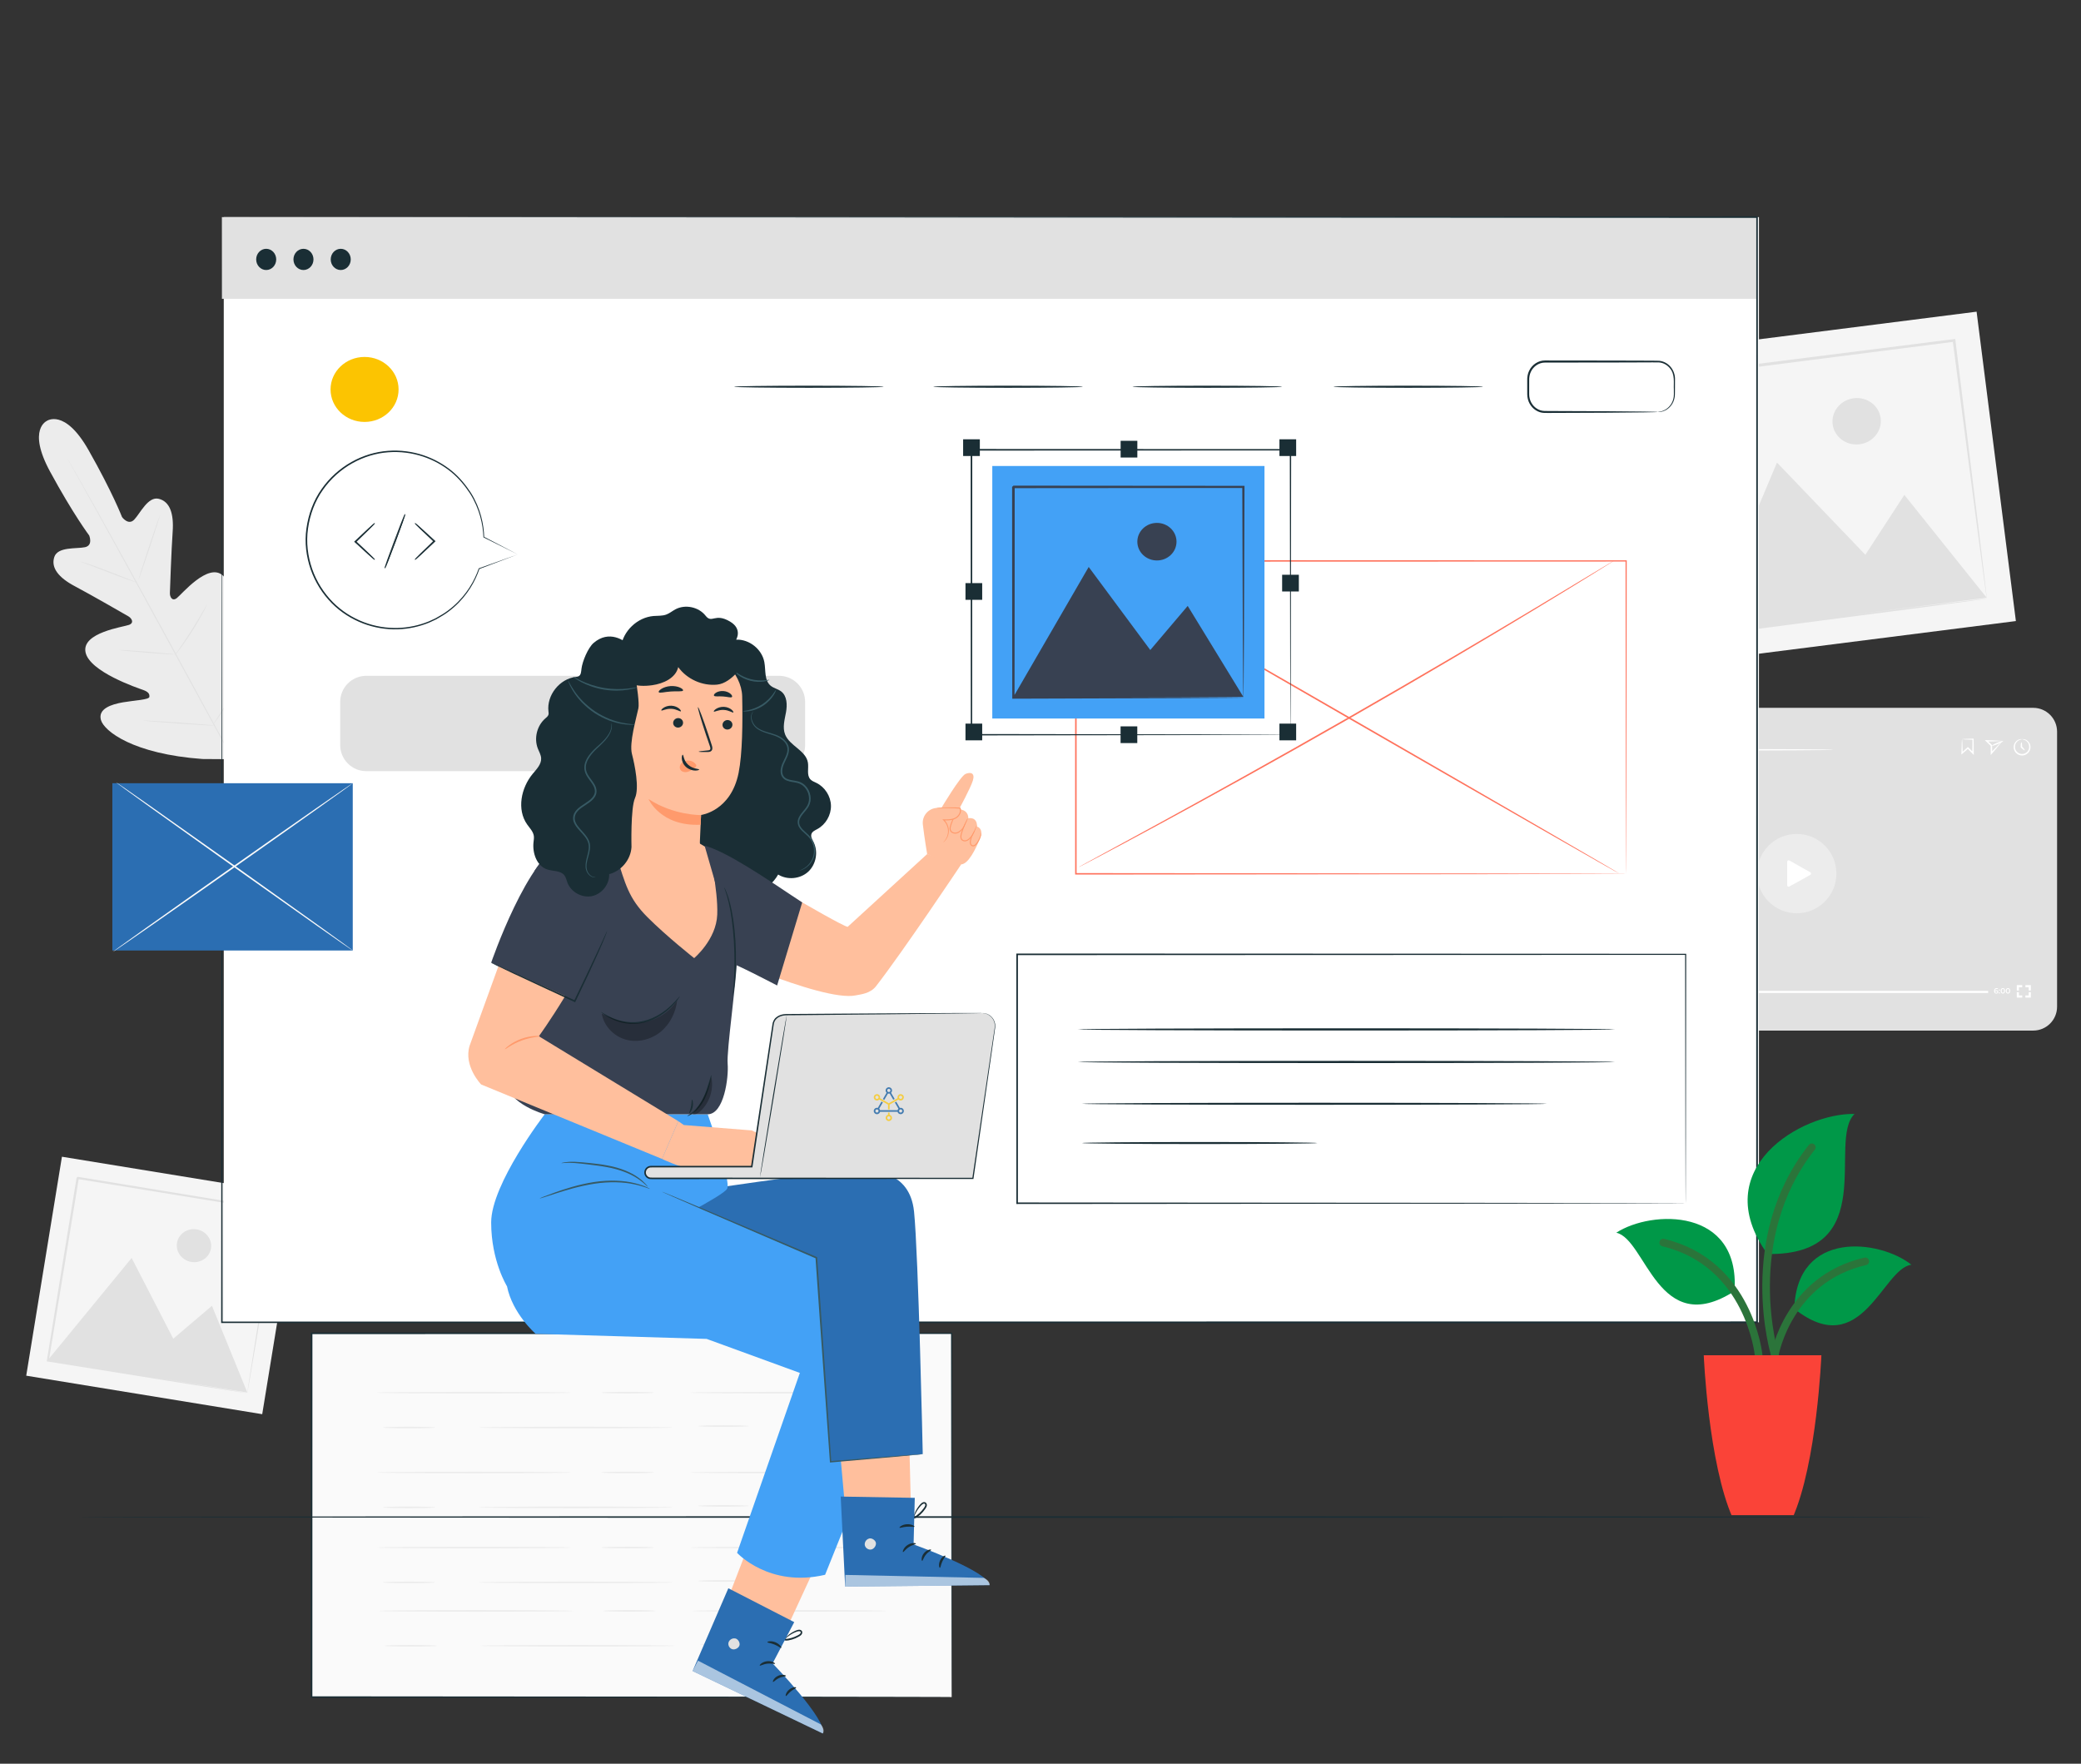 <?xml version="1.0" encoding="utf-8"?>
<!-- Generator: Adobe Illustrator 17.0.0, SVG Export Plug-In . SVG Version: 6.00 Build 0)  -->
<!DOCTYPE svg PUBLIC "-//W3C//DTD SVG 1.1//EN" "http://www.w3.org/Graphics/SVG/1.1/DTD/svg11.dtd">
<svg version="1.1" id="Layer_1" xmlns="http://www.w3.org/2000/svg" xmlns:xlink="http://www.w3.org/1999/xlink" x="0px" y="0px"
	 width="590px" height="500px" viewBox="0 0 590 500" enable-background="new 0 0 590 500" xml:space="preserve">
<rect x="0" y="0" width="590" height="500" fill="#333333" stroke="none"/>
<g>
	<g>
		<g>
			<g>
				<g>
					<g>
						<g>
							<g>
								<g>
									
										<rect x="471.037" y="93.953" transform="matrix(-0.992 0.126 -0.126 -0.992 1050.646 209.918)" fill="#F5F5F5" width="95.305" height="88.416"/>
								</g>
							</g>
						</g>
					</g>
				</g>
				<g>
					<g>
						
							<ellipse transform="matrix(-0.992 0.126 -0.126 -0.992 1063.608 171.517)" fill="#E1E1E1" cx="526.384" cy="119.371" rx="6.859" ry="6.577"/>
					</g>
					<g>
						<path fill="#E1E1E1" d="M553.964,96.138c-23.14,2.919-50.57,6.379-79.889,10.076c0.076-0.108-0.756,0.933-0.402,0.503
							l0.003,0.019l0.005,0.039l0.01,0.079l0.02,0.157l0.04,0.313l0.079,0.625l0.159,1.249l0.316,2.491
							c0.21,1.658,0.42,3.308,0.629,4.952c0.418,3.287,0.832,6.543,1.242,9.766c0.822,6.445,1.627,12.756,2.41,18.9
							c1.574,12.282,3.062,23.895,4.432,34.578l0.048,0.379l0.392-0.052c23.938-3.117,43.932-5.722,57.989-7.553
							c6.938-0.924,12.409-1.652,16.191-2.155c1.825-0.251,3.239-0.445,4.24-0.582c0.449-0.066,0.799-0.118,1.075-0.158
							c0.238-0.037,0.355-0.06,0.346-0.065c-0.008-0.007-0.141,0.003-0.396,0.028c-0.286,0.031-0.653,0.07-1.122,0.121
							c-1.022,0.119-2.466,0.287-4.328,0.504c-3.808,0.46-9.317,1.125-16.304,1.969c-5.176,0.639-11.164,1.379-17.855,2.206
							l39.958-5.071c0.024,0.143,0.042,0.238,0.048,0.242c0.009,0.006,0.002-0.102-0.019-0.321c-0.026-0.253-0.06-0.575-0.102-0.986
							c-0.106-0.918-0.256-2.213-0.448-3.882c-0.415-3.461-1.016-8.469-1.779-14.826c-1.585-12.876-3.843-31.21-6.553-53.223
							l-0.046-0.371L553.964,96.138z M539.916,140.301l-11.055,16.97l-25.055-26.135l-20.121,47.728
							c-1.311-10.433-2.73-21.73-4.23-33.666c-0.776-6.145-1.573-12.456-2.388-18.903c-0.408-3.223-0.82-6.48-1.236-9.767
							c-0.209-1.644-0.417-3.294-0.628-4.952l-0.316-2.491l-0.159-1.249l-0.079-0.625l-0.024-0.188
							c28.985-3.701,56.108-7.164,79.046-10.093c2.84,21.729,5.206,39.834,6.871,52.567c0.853,6.382,1.525,11.409,1.99,14.884
							c0.235,1.694,0.417,3.009,0.546,3.942c0.063,0.424,0.113,0.758,0.151,1.02c0.006,0.038,0.009,0.054,0.015,0.085
							L539.916,140.301z"/>
					</g>
				</g>
			</g>
		</g>
		<g>
			<g>
				<g>
					<g>
						<g>
							<g>
								<g>
									
										<rect x="12.17" y="332.994" transform="matrix(-0.987 -0.161 0.161 -0.987 32.744 731.538)" fill="#F5F5F5" width="67.792" height="62.892"/>
								</g>
							</g>
						</g>
					</g>
				</g>
				<g>
					<g>
						
							<ellipse transform="matrix(-0.987 -0.161 0.161 -0.987 52.53 710.577)" fill="#E1E1E1" cx="55.108" cy="353.156" rx="4.878" ry="4.678"/>
					</g>
					<g>
						<path fill="#E1E1E1" d="M78.604,342.904c-16.37-2.688-35.776-5.875-56.517-9.282c0.073-0.058-0.704,0.483-0.376,0.261
							l-0.002,0.014l-0.004,0.027l-0.009,0.056l-0.018,0.111l-0.036,0.222l-0.072,0.442l-0.144,0.884l-0.288,1.763
							c-0.192,1.173-0.383,2.341-0.572,3.504c-0.38,2.326-0.756,4.63-1.128,6.911c-0.743,4.562-1.47,9.028-2.178,13.376
							c-1.41,8.694-2.743,16.914-3.969,24.476l-0.044,0.268l0.278,0.044c16.955,2.714,31.116,4.981,41.073,6.574
							c4.918,0.773,8.796,1.383,11.477,1.804c1.295,0.198,2.299,0.351,3.009,0.46c0.319,0.046,0.569,0.081,0.765,0.109
							c0.17,0.023,0.254,0.031,0.25,0.025s-0.097-0.026-0.276-0.061c-0.202-0.037-0.46-0.084-0.79-0.144
							c-0.721-0.125-1.74-0.303-3.053-0.531c-2.69-0.457-6.581-1.117-11.517-1.954c-3.659-0.61-7.892-1.317-12.622-2.106
							l28.274,4.621c-0.012,0.102-0.02,0.17-0.016,0.175c0.005,0.006,0.022-0.069,0.052-0.223c0.033-0.178,0.075-0.405,0.129-0.693
							c0.113-0.647,0.273-1.56,0.48-2.738c0.416-2.444,1.019-5.98,1.784-10.47c1.522-9.101,3.69-22.06,6.293-37.62l0.044-0.262
							L78.604,342.904z M60.095,370.18l-10.97,9.338l-11.801-22.889l-23.371,28.479c1.216-7.379,2.532-15.37,3.922-23.813
							c0.713-4.347,1.446-8.813,2.194-13.373c0.374-2.28,0.751-4.585,1.132-6.91c0.19-1.163,0.381-2.331,0.573-3.504l0.288-1.763
							l0.144-0.884l0.072-0.443l0.022-0.133c20.515,3.337,39.711,6.46,55.945,9.1c-2.457,15.392-4.504,28.217-5.943,37.237
							c-0.708,4.525-1.266,8.088-1.652,10.553c-0.182,1.203-0.324,2.137-0.425,2.798c-0.043,0.302-0.076,0.539-0.103,0.726
							c-0.003,0.027-0.004,0.039-0.007,0.061L60.095,370.18z"/>
					</g>
				</g>
			</g>
		</g>
		<g>
			<g>
				<g>
					<path fill="#ECECEC" d="M13.335,119.302c0,0-5.706,2.311,0.875,14.424s11.077,18.078,11.077,18.078s1.185,2.821-1.203,3.326
						c-2.387,0.505-7.691-0.201-8.684,2.763c-1.03,3.073,1.256,5.888,5.805,8.291s14.322,8.034,15.204,8.547
						c0.866,0.503,1.755,1.807,0.183,2.412c-1.571,0.605-13.42,2.152-12.349,7.731c1.071,5.578,14.844,10.191,16.34,10.724
						c1.496,0.533,1.866,1.152,1.767,1.968c-0.1,0.816-4.131,0.961-7.483,1.539s-7.138,1.836-6.25,5.003s9.143,9.654,28.818,11.069
						l9.159,0.059l4.78-7.861c9.205-17.446,8.065-27.884,5.847-30.312s-5.288,0.119-7.552,2.658s-4.519,5.884-5.264,5.537
						c-0.745-0.347-1.075-0.988-0.736-2.54c0.339-1.552,3.708-15.68-0.46-19.539c-4.168-3.859-11.748,5.378-13.092,6.392
						c-1.344,1.014-1.981-0.43-1.95-1.431c0.031-1.019,0.421-12.292,0.787-17.424c0.366-5.132-0.814-8.56-3.966-9.312
						c-3.04-0.725-5.246,4.15-6.937,5.909c-1.691,1.759-3.459-0.738-3.459-0.738s-2.684-6.971-9.484-18.962
						c-6.8-11.992-11.886-8.255-11.886-8.255"/>
				</g>
			</g>
			<g>
				<g>
					<g>
						<path fill="#E1E1E1" d="M67.124,217.375c-4.959-8.826-13.51-24.662-20.922-38.219c-7.409-13.553-14.129-25.817-19.043-34.668
							c-2.457-4.415-4.448-7.992-5.83-10.476c-0.683-1.229-1.215-2.188-1.583-2.85c-0.174-0.319-0.309-0.567-0.406-0.745
							c-0.09-0.168-0.13-0.258-0.13-0.258s0.057,0.08,0.155,0.244c0.103,0.174,0.246,0.417,0.43,0.731
							c0.379,0.656,0.927,1.606,1.63,2.823c1.413,2.453,3.432,6.018,5.91,10.432c4.959,8.826,11.708,21.076,19.117,34.629
							c7.412,13.558,15.934,29.407,20.849,38.258"/>
					</g>
				</g>
			</g>
			<g>
				<g>
					<g>
						<path fill="#E1E1E1" d="M22.781,159.178c0.006-0.019,0.235,0.04,0.643,0.161c0.409,0.12,0.994,0.31,1.716,0.552
							c1.442,0.487,3.417,1.211,5.581,2.048c2.131,0.834,4.059,1.588,5.533,2.165c0.666,0.256,1.228,0.472,1.68,0.645
							c0.397,0.151,0.615,0.243,0.609,0.261c-0.006,0.019-0.235-0.038-0.644-0.156c-0.409-0.121-0.995-0.312-1.714-0.561
							c-1.438-0.502-3.402-1.25-5.566-2.088c-2.136-0.818-4.068-1.558-5.546-2.124c-0.668-0.252-1.231-0.465-1.684-0.637
							C22.991,159.29,22.775,159.196,22.781,159.178z"/>
					</g>
				</g>
			</g>
			<g>
				<g>
					<g>
						
							<ellipse transform="matrix(0.949 0.316 -0.316 0.949 51.266 -5.387)" fill="#E1E1E1" cx="42.227" cy="155.218" rx="0.142" ry="9.69"/>
					</g>
				</g>
			</g>
			<g>
				<g>
					<g>
						<path fill="#E1E1E1" d="M49.594,185.739c-0.016-0.012,0.112-0.216,0.357-0.575c0.28-0.405,0.63-0.911,1.046-1.512
							c0.881-1.277,2.09-3.046,3.353-5.047c1.268-1.999,2.352-3.847,3.126-5.192c0.365-0.633,0.672-1.165,0.919-1.592
							c0.219-0.375,0.348-0.578,0.366-0.569c0.017,0.009-0.079,0.23-0.268,0.621c-0.19,0.391-0.474,0.952-0.84,1.638
							c-0.73,1.372-1.79,3.242-3.061,5.246c-1.266,2.007-2.505,3.763-3.43,5.012c-0.465,0.623-0.847,1.123-1.121,1.46
							C49.768,185.569,49.61,185.75,49.594,185.739z"/>
					</g>
				</g>
			</g>
			<g>
				<g>
					<g>
						<path fill="#E1E1E1" d="M33.744,184.266c0.001-0.02,0.224-0.02,0.625-0.006c0.462,0.025,1.028,0.055,1.697,0.091
							c1.432,0.089,3.409,0.231,5.591,0.406c2.183,0.175,4.157,0.349,5.585,0.489c0.666,0.071,1.23,0.132,1.69,0.181
							c0.398,0.049,0.618,0.085,0.617,0.105c-0.002,0.019-0.224,0.02-0.625,0.006c-0.462-0.025-1.028-0.055-1.697-0.091
							c-1.432-0.089-3.409-0.231-5.592-0.406c-2.182-0.175-4.156-0.348-5.584-0.489c-0.666-0.071-1.23-0.132-1.69-0.181
							C33.962,184.322,33.743,184.285,33.744,184.266z"/>
					</g>
				</g>
			</g>
			<g>
				<g>
					<g>
						<path fill="#E1E1E1" d="M40.57,204.267c0.001-0.02,0.286-0.018,0.8,0.001c0.567,0.028,1.298,0.064,2.175,0.108
							c1.836,0.104,4.371,0.266,7.17,0.463c2.8,0.197,5.333,0.391,7.165,0.546c0.875,0.08,1.604,0.146,2.169,0.198
							c0.512,0.053,0.794,0.092,0.792,0.111c-0.001,0.02-0.286,0.018-0.8-0.001c-0.567-0.028-1.298-0.064-2.175-0.108
							c-1.836-0.103-4.371-0.266-7.171-0.463c-2.799-0.197-5.331-0.391-7.164-0.546c-0.875-0.08-1.604-0.146-2.169-0.198
							C40.851,204.325,40.569,204.286,40.57,204.267z"/>
					</g>
				</g>
			</g>
			<g>
				<g>
					<g>
						<path fill="#E1E1E1" d="M60.367,205.524c-0.016-0.011,0.139-0.274,0.434-0.739c0.324-0.507,0.747-1.168,1.257-1.964
							c1.059-1.659,2.514-3.957,4.047-6.539c1.538-2.58,2.869-4.952,3.82-6.676c0.457-0.828,0.837-1.514,1.128-2.041
							c0.268-0.481,0.425-0.743,0.443-0.734c0.017,0.009-0.106,0.288-0.344,0.785c-0.238,0.497-0.594,1.211-1.049,2.085
							c-0.907,1.75-2.212,4.142-3.753,6.727c-1.536,2.586-3.02,4.871-4.124,6.504c-0.554,0.815-1.009,1.47-1.333,1.916
							C60.57,205.293,60.383,205.535,60.367,205.524z"/>
					</g>
				</g>
			</g>
		</g>
		<g>
			<g>
				<g>
					<path fill="#E1E1E1" d="M576.449,292.163H442.362c-3.739,0-6.77-3.031-6.77-6.77v-77.957c0-3.739,3.031-6.77,6.77-6.77h134.087
						c3.739,0,6.77,3.031,6.77,6.77v77.957C583.218,289.132,580.188,292.163,576.449,292.163z"/>
				</g>
			</g>
			<g>
				<g>
					<g>
						<circle fill="#ECECEC" cx="509.405" cy="247.659" r="11.246"/>
					</g>
				</g>
				<g>
					<g>
						<path fill="#FFFFFF" d="M506.695,250.948v-6.635c0-0.323,0.348-0.527,0.63-0.368l5.93,3.343
							c0.288,0.162,0.286,0.577-0.002,0.737l-5.93,3.292C507.041,251.474,506.695,251.27,506.695,250.948z"/>
					</g>
				</g>
			</g>
			<g>
				<g>
					<path fill="#FFFFFF" d="M444.032,281.652v0.237h-1.112v-0.188l0.599-0.569c0.147-0.14,0.173-0.229,0.173-0.312
						c0-0.138-0.095-0.218-0.281-0.218c-0.147,0-0.27,0.049-0.353,0.157l-0.196-0.151c0.117-0.158,0.325-0.25,0.573-0.25
						c0.328,0,0.539,0.166,0.539,0.433c0,0.147-0.041,0.281-0.25,0.476l-0.403,0.384L444.032,281.652L444.032,281.652z"/>
				</g>
				<g>
					<path fill="#FFFFFF" d="M444.182,280.904c0-0.107,0.08-0.179,0.177-0.179c0.097,0,0.177,0.072,0.177,0.179
						c0,0.104-0.08,0.179-0.177,0.179C444.262,281.083,444.182,281.008,444.182,280.904z M444.182,281.725
						c0-0.108,0.08-0.179,0.177-0.179c0.097,0,0.177,0.071,0.177,0.179c0,0.103-0.08,0.179-0.177,0.179
						S444.182,281.828,444.182,281.725z"/>
				</g>
				<g>
					<path fill="#FFFFFF" d="M445.236,280.38v1.509h-0.28v-1.274h-0.319v-0.235L445.236,280.38L445.236,280.38z"/>
				</g>
				<g>
					<path fill="#FFFFFF" d="M446.879,281.546h-0.267v0.343h-0.272v-0.343h-0.828v-0.194l0.743-0.972h0.299l-0.7,0.929h0.493v-0.303
						h0.263v0.303h0.267v0.237H446.879z"/>
				</g>
			</g>
			<g>
				<g>
					<rect x="449.34" y="280.902" fill="#FFFFFF" width="114.334" height="0.605"/>
				</g>
			</g>
			<g>
				<g>
					<rect x="449.254" y="280.271" fill="#ECECEC" width="35.73" height="1.614"/>
				</g>
			</g>
			<g>
				<g>
					<circle fill="#ECECEC" cx="484.397" cy="281.205" r="1.74"/>
				</g>
			</g>
			<g>
				<g>
					<path fill="#FFFFFF" d="M566.554,281.188c0,0.299-0.243,0.489-0.552,0.489c-0.411,0-0.653-0.265-0.653-0.75
						c0-0.517,0.302-0.802,0.739-0.802c0.151,0,0.296,0.032,0.396,0.097l-0.103,0.211c-0.082-0.054-0.181-0.073-0.287-0.073
						c-0.284,0-0.463,0.177-0.463,0.52v0.001c0.09-0.105,0.235-0.157,0.403-0.157C566.332,280.725,566.554,280.905,566.554,281.188z
						 M566.282,281.201c0-0.158-0.118-0.256-0.302-0.256c-0.181,0-0.306,0.11-0.306,0.258c0,0.142,0.112,0.254,0.313,0.254
						C566.162,281.457,566.282,281.359,566.282,281.201z"/>
				</g>
				<g>
					<path fill="#FFFFFF" d="M566.688,280.671c0-0.107,0.08-0.179,0.177-0.179s0.177,0.072,0.177,0.179
						c0,0.104-0.08,0.179-0.177,0.179C566.769,280.849,566.688,280.775,566.688,280.671z M566.688,281.492
						c0-0.108,0.08-0.179,0.177-0.179s0.177,0.071,0.177,0.179c0,0.103-0.08,0.179-0.177,0.179
						C566.769,281.671,566.688,281.595,566.688,281.492z"/>
				</g>
				<g>
					<path fill="#FFFFFF" d="M567.222,280.901c0-0.496,0.272-0.776,0.63-0.776c0.359,0,0.631,0.28,0.631,0.776
						s-0.272,0.776-0.631,0.776C567.494,281.677,567.222,281.397,567.222,280.901z M568.201,280.901
						c0-0.364-0.143-0.532-0.349-0.532c-0.205,0-0.347,0.168-0.347,0.532s0.142,0.532,0.347,0.532
						C568.058,281.433,568.201,281.266,568.201,280.901z"/>
				</g>
				<g>
					<path fill="#FFFFFF" d="M568.669,280.901c0-0.496,0.272-0.776,0.63-0.776c0.359,0,0.631,0.28,0.631,0.776
						s-0.272,0.776-0.631,0.776C568.941,281.677,568.669,281.397,568.669,280.901z M569.648,280.901
						c0-0.364-0.143-0.532-0.349-0.532c-0.205,0-0.347,0.168-0.347,0.532s0.142,0.532,0.347,0.532
						C569.505,281.433,569.648,281.266,569.648,280.901z"/>
				</g>
			</g>
			<g>
				<g>
					<polygon fill="#FFFFFF" points="572.405,280.808 571.8,280.808 571.8,279.264 573.341,279.264 573.341,279.869 
						572.405,279.869 					"/>
				</g>
			</g>
			<g>
				<g>
					<polygon fill="#FFFFFF" points="573.343,282.812 571.798,282.812 571.798,281.27 572.403,281.27 572.403,282.207 
						573.343,282.207 					"/>
				</g>
			</g>
			<g>
				<g>
					<polygon fill="#FFFFFF" points="575.779,282.812 574.237,282.812 574.237,282.207 575.173,282.207 575.173,281.267 
						575.779,281.267 					"/>
				</g>
			</g>
			<g>
				<g>
					<polygon fill="#FFFFFF" points="575.78,280.805 575.175,280.805 575.175,279.869 574.235,279.869 574.235,279.264 
						575.78,279.264 					"/>
				</g>
			</g>
			<g>
				<g>
					<g>
						<path fill="#FFFFFF" d="M556.282,209.561c-0.053-0.039,1.136-0.122,3.11-0.169l0.167-0.004l0.002,0.173
							c0.012,1.179,0.026,2.512,0.04,3.95l0.005,0.51l-0.363-0.362c-0.132-0.132-0.273-0.272-0.415-0.414
							c-0.36-0.362-0.712-0.716-1.054-1.06l0.283,0.008c-0.583,0.513-1.138,1-1.654,1.454l-0.313,0.275l0.006-0.412
							c0.017-1.223,0.059-2.235,0.093-2.921C556.226,209.903,556.254,209.533,556.282,209.561c0.028,0.028,0.055,0.451,0.091,1.147
							c0.034,0.698,0.076,1.661,0.093,2.803l-0.306-0.137c0.507-0.464,1.051-0.963,1.624-1.487l0.144-0.132l0.14,0.139
							c0.344,0.342,0.697,0.693,1.06,1.054c0.142,0.142,0.282,0.283,0.414,0.415l-0.358,0.148c0.015-1.439,0.028-2.772,0.041-3.95
							l0.169,0.169C557.589,209.683,556.334,209.6,556.282,209.561z"/>
					</g>
				</g>
			</g>
			<g>
				<g>
					<g>
						<path fill="#FFFFFF" d="M567.717,210.054c0.042-0.019-0.241,0.325-0.753,0.961c-0.51,0.632-1.275,1.578-2.208,2.63
							l-0.347,0.392l-0.003-0.526c-0.003-0.618-0.006-1.277-0.01-1.959v-0.192l0.064,0.151c-0.481-0.468-0.942-0.917-1.378-1.341
							l-0.359-0.35l0.498,0.007c1.366,0.019,2.54,0.09,3.322,0.137C567.332,210.014,567.759,210.036,567.717,210.054
							s-0.552,0.035-1.359,0.073c-0.81,0.038-1.884,0.095-3.138,0.099l0.139-0.342c0.44,0.419,0.907,0.863,1.393,1.325l0.064,0.061
							v0.09v0.192c-0.003,0.683-0.006,1.341-0.009,1.959l-0.35-0.134c0.873-0.955,1.663-1.738,2.257-2.332
							C567.306,210.454,567.675,210.073,567.717,210.054z"/>
					</g>
				</g>
			</g>
			<g>
				<g>
					<g>
						
							<ellipse transform="matrix(-0.387 -0.922 0.922 -0.387 591.205 814.307)" fill="#FFFFFF" cx="566.188" cy="210.702" rx="0.21" ry="1.687"/>
					</g>
				</g>
			</g>
			<g>
				<g>
					<g>
						<path fill="#FFFFFF" d="M573.292,209.561c-0.001-0.022,0.197-0.07,0.558-0.01c0.352,0.059,0.885,0.266,1.311,0.79
							c0.426,0.505,0.686,1.376,0.382,2.239c-0.277,0.855-1.184,1.606-2.25,1.596c-1.066,0.01-1.974-0.741-2.251-1.596
							c-0.305-0.863-0.044-1.733,0.382-2.239c0.426-0.524,0.959-0.731,1.311-0.79C573.094,209.491,573.293,209.539,573.292,209.561
							c0.001,0.036-0.196,0.045-0.518,0.148c-0.316,0.102-0.772,0.332-1.115,0.812c-0.344,0.464-0.528,1.212-0.254,1.926
							c0.252,0.709,1.008,1.316,1.886,1.308c0.879,0.008,1.634-0.599,1.886-1.308c0.273-0.715,0.09-1.462-0.254-1.926
							c-0.343-0.48-0.798-0.71-1.115-0.812C573.487,209.606,573.291,209.597,573.292,209.561z"/>
					</g>
				</g>
			</g>
			<g>
				<g>
					<g>
						<path fill="#FFFFFF" d="M574.041,212.701c-0.082,0.082-0.567-0.271-1.087-0.789l-0.062-0.061v-0.087c0,0,0-0.008,0-0.013
							c0-0.74,0.094-1.339,0.21-1.339s0.21,0.6,0.21,1.339c0,0.004,0,0.013,0,0.013l-0.062-0.149
							C573.77,212.134,574.123,212.619,574.041,212.701z"/>
					</g>
				</g>
			</g>
			<g>
				<g>
					<g>
						<path fill="#FFFFFF" d="M519.82,212.556c0,0.116-15.172,0.21-33.884,0.21c-18.718,0-33.887-0.094-33.887-0.21
							c0-0.116,15.169-0.21,33.887-0.21C504.648,212.346,519.82,212.44,519.82,212.556z"/>
					</g>
				</g>
			</g>
			<g>
				<g>
					<circle fill="#FFFFFF" cx="446.178" cy="212.556" r="2.672"/>
				</g>
			</g>
		</g>
		<g>
			<g>
				<g>
					<rect x="63.442" y="61.553" fill="#FFFFFF" width="435.25" height="313.309"/>
				</g>
				<g>
					<rect x="62.906" y="61.553" fill="#E1E1E1" width="435.25" height="23.157"/>
				</g>
				<g>
					<ellipse fill="#1A2E35" cx="75.472" cy="73.542" rx="2.84" ry="3.008"/>
				</g>
				<g>
					<ellipse fill="#1A2E35" cx="86.038" cy="73.542" rx="2.84" ry="3.008"/>
				</g>
				<g>
					<ellipse fill="#1A2E35" cx="96.604" cy="73.542" rx="2.84" ry="3.008"/>
				</g>
				<g>
					<g>
						<g>
							<g>
								<ellipse fill="#1A2E35" cx="229.331" cy="109.642" rx="21.23" ry="0.298"/>
							</g>
						</g>
					</g>
					<g>
						<g>
							<g>
								<ellipse fill="#1A2E35" cx="285.809" cy="109.642" rx="21.23" ry="0.298"/>
							</g>
						</g>
					</g>
					<g>
						<g>
							<g>
								<ellipse fill="#1A2E35" cx="342.287" cy="109.642" rx="21.23" ry="0.298"/>
							</g>
						</g>
					</g>
					<g>
						<g>
							<g>
								<ellipse fill="#1A2E35" cx="399.265" cy="109.642" rx="21.23" ry="0.298"/>
							</g>
						</g>
					</g>
					<g>
						<g>
							<path fill="#1A2E35" d="M469.991,116.792c-0.002-0.035,0.36-0.018,1.013-0.18c0.638-0.172,1.609-0.57,2.442-1.587
								c0.408-0.503,0.782-1.151,0.971-1.935c0.217-0.775,0.151-1.669,0.151-2.644c-0.115-1.885,0.422-4.337-1.19-6.127
								c-0.731-0.871-1.821-1.487-3.022-1.578c-1.221-0.033-2.554,0.001-3.899-0.003c-2.71,0.009-5.601,0.018-8.643,0.027
								c-6.092,0.007-12.781,0.015-19.804,0.023c-1.665-0.013-3.245,1.044-3.967,2.574c-0.377,0.767-0.517,1.596-0.491,2.475
								c-0.001,0.892-0.002,1.777-0.003,2.655c0.01,0.891-0.06,1.746,0.156,2.517c0.188,0.789,0.596,1.498,1.112,2.073
								c0.526,0.569,1.182,0.987,1.883,1.222c0.704,0.239,1.439,0.211,2.214,0.212c6.078,0.024,11.555,0.046,16.175,0.064
								c4.568,0.039,8.28,0.072,10.904,0.095c1.251,0.024,2.241,0.042,2.965,0.056c0.311,0.012,0.564,0.022,0.771,0.03
								C469.902,116.772,469.991,116.782,469.991,116.792s-0.089,0.02-0.263,0.03c-0.207,0.008-0.46,0.018-0.771,0.03
								c-0.724,0.014-1.714,0.032-2.965,0.056c-2.624,0.023-6.337,0.055-10.904,0.095c-4.619,0.018-10.097,0.04-16.175,0.064
								c-0.741,0.002-1.573,0.04-2.368-0.226c-0.786-0.258-1.522-0.724-2.113-1.359c-0.581-0.641-1.04-1.436-1.254-2.321
								c-0.125-0.438-0.161-0.898-0.178-1.356c-0.001-0.435-0.002-0.872-0.003-1.311c-0.001-0.877-0.002-1.762-0.002-2.655
								c-0.031-0.904,0.126-1.899,0.549-2.745c0.81-1.723,2.591-2.915,4.465-2.9c7.023,0.008,13.712,0.016,19.804,0.023
								c3.042,0.01,5.933,0.019,8.643,0.027c1.361,0.015,2.644-0.01,3.934,0.038c1.315,0.112,2.5,0.8,3.284,1.756
								c0.79,0.955,1.21,2.159,1.221,3.298c-0.005,1.098-0.01,2.136-0.014,3.109c-0.015,0.955,0.039,1.891-0.207,2.721
								c-0.217,0.825-0.625,1.498-1.065,2.012c-0.899,1.04-1.92,1.412-2.581,1.55C470.352,116.857,469.991,116.792,469.991,116.792z
								"/>
						</g>
					</g>
				</g>
				<g>
					<path fill="#E1E1E1" d="M220.861,218.62H103.86c-4.091,0-7.407-3.316-7.407-7.407v-12.22c0-4.091,3.316-7.407,7.407-7.407
						h117.001c4.091,0,7.407,3.316,7.407,7.407v12.22C228.268,215.303,224.952,218.62,220.861,218.62z"/>
				</g>
				<g>
					<path fill="#1A2E35" d="M62.906,61.553c1.961-0.001,177.88-0.09,435.249-0.221h0.221v0.222
						c0.007,94.536,0.014,201.021,0.022,313.273v0.036v0.244h-0.244c-162.845-0.017-313.528-0.033-435.249-0.046h-0.198v-0.198
						C62.829,184.704,62.905,63.185,62.906,61.553c0.001,1.631,0.078,123.151,0.198,313.309l-0.198-0.198
						c121.721-0.013,272.404-0.029,435.249-0.046l-0.244,0.244v-0.036c0.008-112.251,0.016-218.736,0.022-313.273l0.221,0.221
						C240.786,61.643,64.867,61.554,62.906,61.553z"/>
				</g>
			</g>
			<g>
				<g>
					<g>
						<path fill="#FF735D" d="M461.036,247.724c0,0-0.012-0.547-0.018-1.594c-0.004-1.053-0.011-2.605-0.019-4.636
							c-0.01-4.07-0.025-10.053-0.043-17.739c-0.022-15.358-0.053-37.513-0.091-64.732l0.172,0.172
							c-41.73,0.014-96.374,0.032-155.996,0.052h-0.012l0.224-0.224c-0.005,31.38-0.01,61.378-0.015,88.701l-0.209-0.209
							c45.68,0.041,84.655,0.077,112.218,0.101c13.792,0.024,24.728,0.044,32.224,0.057c3.746,0.011,6.63,0.02,8.587,0.026
							c0.972,0.005,1.712,0.01,2.218,0.012C460.775,247.715,461.036,247.724,461.036,247.724s-0.244,0.008-0.735,0.012
							c-0.5,0.003-1.232,0.007-2.194,0.012c-1.947,0.006-4.818,0.014-8.545,0.026c-7.485,0.013-18.404,0.032-32.176,0.057
							c-27.598,0.025-66.62,0.06-112.357,0.101h-0.209v-0.209c-0.005-27.324-0.01-57.321-0.015-88.701v-0.224h0.224h0.012
							c59.622,0.02,114.266,0.038,155.996,0.052h0.172v0.172c-0.038,27.264-0.07,49.455-0.091,64.838
							c-0.019,7.669-0.033,13.639-0.043,17.7c-0.008,2.017-0.015,3.559-0.019,4.605
							C461.048,247.201,461.036,247.724,461.036,247.724z"/>
					</g>
				</g>
				<g>
					<g>
						<path fill="#FF735D" d="M457.657,158.907c0,0-0.122,0.093-0.373,0.255c-0.267,0.17-0.639,0.407-1.119,0.712
							c-1.006,0.627-2.461,1.535-4.327,2.7c-3.761,2.34-9.225,5.689-15.998,9.792c-13.543,8.212-32.358,19.384-53.333,31.384
							c-20.983,12.004-40.15,22.563-54.085,30.092c-6.968,3.763-12.619,6.784-16.539,8.846c-1.948,1.022-3.466,1.818-4.516,2.369
							c-0.506,0.26-0.898,0.461-1.18,0.606c-0.267,0.134-0.409,0.193-0.409,0.193s0.128-0.086,0.388-0.233
							c0.277-0.154,0.662-0.369,1.159-0.645c1.04-0.568,2.545-1.389,4.476-2.443c3.905-2.127,9.528-5.189,16.47-8.97
							c13.894-7.599,33.034-18.2,54.014-30.202c20.972-11.998,39.809-23.125,53.392-31.266c6.773-4.075,12.259-7.377,16.07-9.67
							c1.885-1.133,3.355-2.017,4.371-2.628c0.49-0.289,0.87-0.513,1.143-0.674C457.518,158.974,457.657,158.907,457.657,158.907z"
							/>
					</g>
				</g>
				<g>
					<g>
						<path fill="#FF735D" d="M459.234,247.724c-0.062,0.107-34.289-19.492-76.439-43.772
							c-42.165-24.288-76.284-44.057-76.222-44.164c0.062-0.107,34.282,19.488,76.446,43.776
							C425.169,227.843,459.296,247.617,459.234,247.724z"/>
					</g>
				</g>
			</g>
			<g>
				<g>
					<g>
						<g>
							<path fill="#1A2E35" d="M457.858,291.83c0,0.173-34.092,0.314-76.136,0.314c-42.059,0-76.144-0.14-76.144-0.314
								c0-0.173,34.084-0.313,76.144-0.313C423.766,291.517,457.858,291.657,457.858,291.83z"/>
						</g>
					</g>
					<g>
						<g>
							<path fill="#1A2E35" d="M457.858,301.062c0,0.173-34.092,0.313-76.136,0.313c-42.059,0-76.144-0.14-76.144-0.313
								c0-0.173,34.084-0.313,76.144-0.313C423.766,300.748,457.858,300.889,457.858,301.062z"/>
						</g>
					</g>
					<g>
						<g>
							<path fill="#1A2E35" d="M373.499,324.042c0,0.159-14.945,0.288-33.376,0.288c-18.437,0-33.379-0.129-33.379-0.288
								s14.942-0.288,33.379-0.288C358.554,323.754,373.499,323.883,373.499,324.042z"/>
						</g>
					</g>
					<g>
						<g>
							<path fill="#1A2E35" d="M438.559,312.913c0,0.159-29.51,0.288-65.904,0.288c-36.407,0-65.91-0.129-65.91-0.288
								s29.504-0.288,65.91-0.288C409.049,312.625,438.559,312.754,438.559,312.913z"/>
						</g>
					</g>
				</g>
				<g>
					<g>
						<path fill="#1A2E35" d="M477.913,341.112c0,0-0.01-0.426-0.016-1.244c-0.004-0.823-0.009-2.036-0.016-3.628
							c-0.009-3.191-0.021-7.893-0.038-13.969c-0.02-12.141-0.048-29.764-0.083-51.725l0.153,0.153
							c-46.957,0.018-114.538,0.043-189.527,0.071h-0.012l0.224-0.224c-0.003,24.631-0.006,48.461-0.008,70.565l-0.216-0.215
							c54.771,0.041,102.127,0.076,135.799,0.101c16.848,0.026,30.271,0.046,39.49,0.06c4.608,0.012,8.164,0.021,10.576,0.027
							c1.201,0.006,2.115,0.01,2.737,0.014C477.592,341.103,477.913,341.112,477.913,341.112s-0.303,0.009-0.911,0.013
							c-0.616,0.003-1.522,0.008-2.711,0.013c-2.402,0.006-5.942,0.016-10.531,0.028c-9.207,0.014-22.613,0.034-39.44,0.06
							c-33.708,0.025-81.116,0.06-135.946,0.101h-0.216v-0.216c-0.003-22.104-0.005-45.934-0.009-70.565v-0.224h0.224h0.012
							c74.99,0.028,142.57,0.054,189.527,0.071h0.153v0.153c-0.035,22-0.064,39.654-0.083,51.817
							c-0.016,6.061-0.029,10.751-0.038,13.935c-0.007,1.579-0.013,2.783-0.016,3.6
							C477.923,340.707,477.913,341.112,477.913,341.112z"/>
					</g>
				</g>
			</g>
			<g>
				<g>
					<ellipse fill="#FCC401" cx="103.361" cy="110.404" rx="9.644" ry="9.213"/>
				</g>
			</g>
		</g>
		<g>
			<g>
				<rect x="31.851" y="222.04" fill="#2B6EB2" width="68.161" height="47.421"/>
			</g>
			<g>
				<g>
					<path fill="#FAFAFA" d="M100.012,222.04c0.071,0.101-15.106,10.893-33.896,24.1c-18.796,13.212-34.085,23.837-34.157,23.736
						c-0.071-0.101,15.103-10.89,33.899-24.103C84.648,232.566,99.941,221.939,100.012,222.04z"/>
				</g>
			</g>
			<g>
				<g>
					<path fill="#FAFAFA" d="M100.013,269.46c-0.004,0.006-0.067-0.029-0.186-0.104c-0.139-0.092-0.311-0.204-0.521-0.343
						c-0.482-0.33-1.143-0.782-1.978-1.353c-1.738-1.214-4.199-2.932-7.226-5.045c-6.104-4.315-14.485-10.24-23.744-16.785
						c-9.232-6.589-17.587-12.552-23.671-16.894c-2.993-2.162-5.425-3.92-7.143-5.161c-0.814-0.6-1.458-1.075-1.929-1.422
						c-0.2-0.153-0.362-0.277-0.495-0.379c-0.11-0.087-0.164-0.135-0.16-0.141c0.005-0.006,0.068,0.029,0.187,0.104
						c0.14,0.092,0.311,0.204,0.521,0.343c0.482,0.33,1.143,0.782,1.978,1.353c1.738,1.213,4.199,2.932,7.226,5.045
						c6.104,4.315,14.485,10.24,23.746,16.786c9.228,6.586,17.582,12.548,23.666,16.89c2.993,2.162,5.426,3.92,7.144,5.162
						c0.815,0.6,1.459,1.075,1.929,1.422c0.2,0.153,0.363,0.278,0.495,0.379C99.963,269.406,100.017,269.454,100.013,269.46z"/>
				</g>
			</g>
		</g>
		<g>
			<g>
				<g>
					<rect x="88.351" y="377.991" fill="#FAFAFA" width="181.467" height="103.118"/>
				</g>
				<g>
					<g>
						<path fill="#1A2E35" d="M269.817,481.109c0,0-0.012-0.633-0.018-1.85c-0.004-1.221-0.011-3.025-0.019-5.387
							c-0.01-4.729-0.025-11.684-0.043-20.619c-0.022-17.854-0.053-43.613-0.091-75.262l0.172,0.172
							c-48.534,0.014-112.098,0.032-181.453,0.052h-0.014l0.224-0.224c-0.005,36.479-0.011,71.353-0.015,103.118l-0.209-0.209
							c53.14,0.041,98.48,0.077,130.542,0.101c16.043,0.024,28.763,0.044,37.479,0.057c4.357,0.011,7.712,0.02,9.985,0.026
							c1.132,0.006,1.993,0.01,2.578,0.013C269.516,481.1,269.817,481.109,269.817,481.109s-0.285,0.008-0.857,0.013
							c-0.58,0.003-1.433,0.007-2.554,0.012c-2.263,0.006-5.604,0.014-9.943,0.026c-8.705,0.013-21.409,0.032-37.431,0.057
							c-32.097,0.025-77.485,0.06-130.681,0.101h-0.209v-0.209c-0.005-31.765-0.01-66.639-0.015-103.118v-0.224h0.224h0.014
							c69.355,0.02,132.919,0.038,181.453,0.052h0.172v0.172c-0.038,31.693-0.07,57.489-0.091,75.368
							c-0.019,8.918-0.033,15.86-0.043,20.58c-0.008,2.348-0.015,4.141-0.019,5.355C269.83,480.5,269.817,481.109,269.817,481.109z"
							/>
					</g>
				</g>
			</g>
			<g>
				<g>
					<g>
						<path fill="#ECECEC" d="M161.977,394.814c0,0.124-12.33,0.224-27.537,0.224c-15.212,0-27.54-0.1-27.54-0.224
							s12.328-0.224,27.54-0.224C149.646,394.59,161.977,394.69,161.977,394.814z"/>
					</g>
				</g>
				<g>
					<g>
						<path fill="#ECECEC" d="M190.804,404.697c0,0.124-12.33,0.224-27.537,0.224c-15.212,0-27.54-0.1-27.54-0.224
							s12.328-0.224,27.54-0.224C178.473,404.473,190.804,404.573,190.804,404.697z"/>
					</g>
				</g>
				<g>
					<g>
						<path fill="#ECECEC" d="M250.789,394.814c0,0.124-12.33,0.224-27.537,0.224c-15.212,0-27.54-0.1-27.54-0.224
							s12.328-0.224,27.54-0.224C238.459,394.59,250.789,394.69,250.789,394.814z"/>
					</g>
				</g>
				<g>
					<g>
						<ellipse fill="#ECECEC" cx="177.941" cy="394.806" rx="7.435" ry="0.224"/>
					</g>
				</g>
				<g>
					<g>
						<ellipse fill="#ECECEC" cx="115.95" cy="404.697" rx="7.435" ry="0.224"/>
					</g>
				</g>
				<g>
					<g>
						<ellipse fill="#ECECEC" cx="205.083" cy="404.279" rx="7.155" ry="0.224"/>
					</g>
				</g>
			</g>
			<g>
				<g>
					<g>
						<path fill="#ECECEC" d="M161.977,417.445c0,0.124-12.33,0.224-27.537,0.224c-15.212,0-27.54-0.1-27.54-0.224
							s12.328-0.224,27.54-0.224C149.646,417.221,161.977,417.321,161.977,417.445z"/>
					</g>
				</g>
				<g>
					<g>
						<path fill="#ECECEC" d="M190.804,427.328c0,0.124-12.33,0.224-27.537,0.224c-15.212,0-27.54-0.1-27.54-0.224
							s12.328-0.224,27.54-0.224C178.473,427.104,190.804,427.204,190.804,427.328z"/>
					</g>
				</g>
				<g>
					<g>
						<path fill="#ECECEC" d="M250.789,417.445c0,0.124-12.33,0.224-27.537,0.224c-15.212,0-27.54-0.1-27.54-0.224
							s12.328-0.224,27.54-0.224C238.459,417.221,250.789,417.321,250.789,417.445z"/>
					</g>
				</g>
				<g>
					<g>
						<ellipse fill="#ECECEC" cx="177.941" cy="417.437" rx="7.435" ry="0.224"/>
					</g>
				</g>
				<g>
					<g>
						<ellipse fill="#ECECEC" cx="115.95" cy="427.328" rx="7.435" ry="0.224"/>
					</g>
				</g>
				<g>
					<g>
						<ellipse fill="#ECECEC" cx="205.083" cy="426.91" rx="7.155" ry="0.224"/>
					</g>
				</g>
			</g>
			<g>
				<g>
					<g>
						<path fill="#ECECEC" d="M162.489,456.683c0,0.124-12.33,0.224-27.537,0.224c-15.212,0-27.54-0.1-27.54-0.224
							s12.328-0.224,27.54-0.224C150.158,456.459,162.489,456.559,162.489,456.683z"/>
					</g>
				</g>
				<g>
					<g>
						<path fill="#ECECEC" d="M191.316,466.566c0,0.124-12.331,0.224-27.537,0.224c-15.212,0-27.54-0.1-27.54-0.224
							s12.328-0.224,27.54-0.224C178.985,466.342,191.316,466.442,191.316,466.566z"/>
					</g>
				</g>
				<g>
					<g>
						<path fill="#ECECEC" d="M251.301,456.683c0,0.124-12.33,0.224-27.537,0.224c-15.212,0-27.54-0.1-27.54-0.224
							s12.328-0.224,27.54-0.224C238.971,456.459,251.301,456.559,251.301,456.683z"/>
					</g>
				</g>
				<g>
					<g>
						<ellipse fill="#ECECEC" cx="178.453" cy="456.675" rx="7.435" ry="0.224"/>
					</g>
				</g>
				<g>
					<g>
						<ellipse fill="#ECECEC" cx="116.462" cy="466.566" rx="7.435" ry="0.224"/>
					</g>
				</g>
				<g>
					<g>
						<ellipse fill="#ECECEC" cx="205.595" cy="466.148" rx="7.155" ry="0.224"/>
					</g>
				</g>
			</g>
			<g>
				<g>
					<g>
						<path fill="#ECECEC" d="M161.977,438.724c0,0.124-12.33,0.224-27.537,0.224c-15.212,0-27.54-0.1-27.54-0.224
							s12.328-0.224,27.54-0.224C149.646,438.5,161.977,438.601,161.977,438.724z"/>
					</g>
				</g>
				<g>
					<g>
						<path fill="#ECECEC" d="M190.804,448.608c0,0.124-12.33,0.224-27.537,0.224c-15.212,0-27.54-0.1-27.54-0.224
							s12.328-0.224,27.54-0.224C178.473,448.384,190.804,448.484,190.804,448.608z"/>
					</g>
				</g>
				<g>
					<g>
						<path fill="#ECECEC" d="M250.789,438.724c0,0.124-12.33,0.224-27.537,0.224c-15.212,0-27.54-0.1-27.54-0.224
							s12.328-0.224,27.54-0.224C238.459,438.5,250.789,438.601,250.789,438.724z"/>
					</g>
				</g>
				<g>
					<g>
						<ellipse fill="#ECECEC" cx="177.941" cy="438.716" rx="7.435" ry="0.224"/>
					</g>
				</g>
				<g>
					<g>
						<ellipse fill="#ECECEC" cx="115.95" cy="448.608" rx="7.435" ry="0.224"/>
					</g>
				</g>
				<g>
					<g>
						<ellipse fill="#ECECEC" cx="205.083" cy="448.19" rx="7.155" ry="0.224"/>
					</g>
				</g>
			</g>
		</g>
		<g>
			<g>
				<g>
					<g>
						<g>
							<g>
								<path fill="#FFFFFF" d="M146.805,157.175l-9.636-4.906c-0.142-4.499-1.49-9.015-4.153-13.046
									c-7.658-11.592-23.263-14.782-34.855-7.124s-14.782,23.263-7.124,34.855s23.263,14.782,34.855,7.124
									c4.84-3.198,8.209-7.783,9.942-12.881l-0.001,0.014L146.805,157.175z"/>
							</g>
							<g>
								<g>
									<path fill="#1A2E35" d="M146.805,157.175c-0.736,0.279-4.067,1.54-10.934,4.141c-0.057,0.022-0.121-0.007-0.143-0.064
										c-0.006-0.015-0.008-0.033-0.007-0.048c0,0,0.001-0.009,0.001-0.014l0.217,0.044c-1.143,3.432-3.364,7.506-7.27,10.928
										c-0.977,0.843-2.035,1.669-3.218,2.371c-0.594,0.347-1.187,0.718-1.807,1.058c-0.643,0.298-1.294,0.601-1.955,0.907
										c-2.692,1.105-5.726,1.812-8.93,1.904c-3.199,0.097-6.563-0.421-9.799-1.651c-3.23-1.228-6.341-3.159-8.931-5.78
										c-2.582-2.621-4.666-5.881-5.94-9.529c-1.261-3.64-1.782-7.666-1.208-11.64c0.566-4.046,2-7.933,4.287-11.15
										c2.257-3.234,5.214-5.85,8.48-7.683c3.267-1.835,6.842-2.91,10.353-3.159c3.511-0.266,6.936,0.214,10.014,1.243
										c3.083,1.027,5.816,2.599,8.093,4.459c2.279,1.874,4.014,4.078,5.43,6.243c2.746,4.432,3.643,8.965,3.738,12.509
										l-0.059-0.092C143.255,155.323,146.137,156.827,146.805,157.175c-0.673-0.334-3.586-1.781-9.685-4.81
										c-0.036-0.018-0.057-0.055-0.059-0.092c-0.128-3.513-1.05-7.99-3.786-12.352c-1.411-2.131-3.134-4.298-5.389-6.136
										c-2.252-1.824-4.951-3.364-7.991-4.365c-3.035-1.004-6.407-1.466-9.861-1.197c-3.454,0.252-6.966,1.317-10.175,3.125
										c-3.209,1.807-6.112,4.381-8.326,7.559c-2.245,3.162-3.651,6.981-4.208,10.956c-0.565,3.905-0.053,7.858,1.183,11.435
										c1.248,3.584,3.293,6.792,5.827,9.371c2.542,2.58,5.597,4.484,8.772,5.699c3.18,1.217,6.49,1.736,9.641,1.65
										c3.155-0.081,6.146-0.766,8.805-1.845c0.653-0.299,1.296-0.595,1.932-0.886c0.614-0.333,1.2-0.697,1.788-1.036
										c1.171-0.688,2.219-1.498,3.189-2.325c3.876-3.358,6.101-7.371,7.266-10.762c0.02-0.058,0.083-0.09,0.141-0.07
										c0.049,0.016,0.079,0.065,0.076,0.114c0,0.005-0.001,0.014-0.001,0.014l-0.15-0.113
										C142.709,158.637,146.064,157.439,146.805,157.175z"/>
								</g>
							</g>
						</g>
					</g>
				</g>
			</g>
			<g>
				<g>
					<g>
						<g>
							<g>
								<g>
									<path fill="#1A2E35" d="M117.722,158.591c-0.012-0.013,0.126-0.169,0.388-0.44c0.305-0.306,0.68-0.684,1.124-1.13
										c0.957-0.946,2.292-2.239,3.777-3.655l0.034-0.032l0.001,0.191c-1.496-1.39-2.84-2.657-3.802-3.584
										c-0.446-0.437-0.824-0.807-1.131-1.107c-0.263-0.265-0.403-0.419-0.39-0.432c0.012-0.013,0.175,0.115,0.459,0.357
										c0.322,0.283,0.718,0.633,1.187,1.046c0.995,0.892,2.358,2.137,3.855,3.527l0.102,0.095l-0.101,0.096l-0.034,0.032
										c-1.485,1.416-2.84,2.688-3.829,3.599c-0.466,0.422-0.861,0.78-1.181,1.069
										C117.897,158.473,117.735,158.604,117.722,158.591z"/>
									<path fill="#1A2E35" d="M117.718,158.706c-0.028,0-0.049-0.015-0.073-0.039l-0.003-0.003
										c-0.08-0.088-0.054-0.126,0.39-0.587l1.125-1.131c0.971-0.959,2.255-2.202,3.629-3.514
										c-1.356-1.261-2.635-2.466-3.618-3.412c-0.447-0.438-0.825-0.808-1.132-1.108c-0.428-0.432-0.479-0.491-0.394-0.582
										c0.086-0.091,0.14-0.05,0.608,0.349l1.188,1.047c1.012,0.908,2.319,2.102,3.694,3.378l0.017-0.016v0.032
										c0.048,0.045,0.097,0.089,0.145,0.135l0.186,0.173l-0.217,0.207c-0.036,0.035-0.073,0.07-0.11,0.104v0.035l-0.019-0.017
										c-1.402,1.336-2.713,2.567-3.703,3.478l-1.182,1.07C117.913,158.602,117.792,158.706,117.718,158.706z M122.945,153.578
										c-1.053,1.005-2.054,1.971-2.901,2.799c0.858-0.798,1.87-1.753,2.935-2.767l-0.006-0.006
										C122.963,153.595,122.954,153.587,122.945,153.578z M123.153,153.415v0.029l0.015-0.015L123.153,153.415z M120.068,150.581
										c0.848,0.807,1.839,1.738,2.875,2.701l0.034-0.031C121.934,152.284,120.932,151.364,120.068,150.581z"/>
								</g>
							</g>
						</g>
					</g>
				</g>
				<g>
					<g>
						<g>
							<g>
								<g>
									<path fill="#1A2E35" d="M106.173,148.403c0.012,0.013-0.126,0.169-0.388,0.44c-0.305,0.306-0.68,0.683-1.124,1.13
										c-0.957,0.945-2.292,2.239-3.777,3.655l-0.034,0.032l-0.001-0.191c1.496,1.39,2.84,2.657,3.802,3.584
										c0.446,0.437,0.824,0.807,1.131,1.107c0.263,0.266,0.403,0.419,0.39,0.432c-0.012,0.013-0.175-0.115-0.459-0.357
										c-0.322-0.284-0.718-0.633-1.187-1.046c-0.995-0.892-2.358-2.138-3.855-3.527l-0.102-0.095l0.101-0.096l0.034-0.032
										c1.485-1.416,2.84-2.688,3.829-3.599c0.466-0.422,0.861-0.78,1.181-1.069C105.999,148.521,106.161,148.39,106.173,148.403z
										"/>
									<path fill="#1A2E35" d="M106.179,158.705c-0.072,0-0.193-0.098-0.534-0.389l-1.188-1.047
										c-0.996-0.892-2.301-2.086-3.692-3.376l-0.019,0.018v-0.035c-0.048-0.045-0.097-0.09-0.146-0.135l-0.186-0.173l0.216-0.207
										c0.037-0.035,0.074-0.07,0.11-0.105v-0.036l0.019,0.018c1.402-1.335,2.712-2.566,3.703-3.478l1.182-1.07
										c0.467-0.409,0.521-0.451,0.608-0.361c0.087,0.09,0.035,0.151-0.389,0.589l-1.125,1.13
										c-0.964,0.953-2.248,2.195-3.629,3.514c1.372,1.276,2.651,2.482,3.618,3.412l1.132,1.107
										c0.434,0.438,0.479,0.489,0.395,0.581C106.229,158.689,106.208,158.705,106.179,158.705z M100.92,153.744
										c1.05,0.974,2.051,1.893,2.906,2.667c-0.84-0.799-1.83-1.729-2.873-2.699L100.92,153.744z M100.727,153.566l0.016,0.014
										v-0.029L100.727,153.566z M100.917,153.384l0.006,0.006c0.009,0.009,0.019,0.018,0.028,0.026
										c1.058-1.011,2.06-1.977,2.903-2.801C102.996,151.414,101.983,152.369,100.917,153.384z"/>
								</g>
							</g>
						</g>
					</g>
				</g>
				<g>
					<g>
						<g>
							<g>
								<g>
									
										<ellipse transform="matrix(0.937 0.35 -0.35 0.937 60.856 -29.506)" fill="#1A2E35" cx="111.964" cy="153.417" rx="0.131" ry="8.076"/>
									<path fill="#1A2E35" d="M109.147,161.104c-0.015,0-0.03-0.006-0.047-0.012l0,0c-0.129-0.049-0.149-0.056,0.679-2.385
										c0.511-1.437,1.21-3.342,1.966-5.364c0.756-2.019,1.479-3.915,2.037-5.337c0.903-2.298,0.923-2.292,1.053-2.245
										c0.13,0.049,0.15,0.057-0.679,2.385c-0.511,1.438-1.21,3.343-1.966,5.365c-0.755,2.018-1.478,3.913-2.037,5.336
										C109.367,160.85,109.249,161.104,109.147,161.104z M113.577,149.122c-0.453,1.172-1.007,2.627-1.632,4.297
										s-1.162,3.131-1.589,4.313c0.453-1.172,1.007-2.627,1.632-4.297C112.613,151.766,113.15,150.304,113.577,149.122z"/>
								</g>
							</g>
						</g>
					</g>
				</g>
			</g>
		</g>
		<g>
			<g>
				<path fill="#1A2E35" d="M548.521,430.068c0,0.124-117.895,0.224-263.293,0.224c-145.448,0-263.318-0.1-263.318-0.224
					s117.87-0.224,263.318-0.224C430.625,429.844,548.521,429.944,548.521,430.068z"/>
			</g>
		</g>
		<g>
			<g>
				<g>
					<g>
						<g>
							<g>
								<g>
									<path fill="#1A2E35" d="M176.03,183.449c0.609-4.567,4.674-8.434,9.266-8.816c1.204-0.1,2.452,0.009,3.588-0.405
										c0.93-0.339,1.703-1.001,2.575-1.471c2.796-1.509,6.627-0.709,8.586,1.793c1.843,2.354,2.592-0.922,6.94,1.663
										c3.602,2.141,1.723,5.12,1.723,5.12c3.717-0.158,7.327,2.721,8.001,6.38c0.428,2.323-0.046,5.151,1.765,6.668
										c0.878,0.735,2.101,0.938,3.007,1.638c1.685,1.3,1.743,3.811,1.363,5.904c-0.38,2.094-1.033,4.305-0.256,6.286
										c1.275,3.247,5.898,4.536,6.469,7.978c0.27,1.625-0.414,3.573,0.718,4.77c0.455,0.481,1.108,0.706,1.702,0.997
										c2.408,1.181,4.059,3.768,4.115,6.449s-1.484,5.336-3.84,6.617c-0.658,0.358-1.439,0.687-1.69,1.392
										c-0.281,0.786,0.241,1.602,0.615,2.348c1.365,2.731,0.695,6.332-1.561,8.389c-2.257,2.057-5.904,2.392-8.498,0.78
										c-1.386,2.476-3.773,4.373-6.499,5.162c-1.255,0.364-2.616,0.496-3.862,0.101c-0.998-0.316-1.864-0.949-2.654-1.636
										c-3.762-3.277-9.038-8.292-9.385-13.269"/>
								</g>
							</g>
						</g>
					</g>
				</g>
			</g>
			<g>
				<g>
					<path fill="#FFBF9D" d="M262.864,242.121l-22.543,20.64c-2.799-0.646-37.126-21.166-37.126-21.166l-5.426,26.404
						c0,0,35.131,16.151,44.799,14.191c1.578-0.32,4.175-0.521,5.803-2.613c7.733-9.939,24.141-34.529,24.141-34.529
						L262.864,242.121z"/>
				</g>
				<g>
					<path fill="#FFBF9D" d="M273.758,219.396c-1.488,0.609-6.805,9.571-6.805,9.571l-1.333,0.072
						c-2.447,0.132-4.265,2.305-3.976,4.738c0.443,3.739,1.219,8.344,1.219,8.344l7.44,3.392l2.208-0.465
						c2.05-0.109,4.045-4.273,5.307-7.215s-0.807-3.52-0.807-3.52c0.022-2.92-2.469-2.339-2.469-2.339
						c-0.066-2.596-2.661-2.53-2.661-2.53s3.303-6.041,3.946-8.166C276.471,219.153,275.246,218.788,273.758,219.396z"/>
				</g>
				<g>
					<path fill="#FF9A6C" d="M274.398,231.976c0.036,0.02-0.264,0.738-0.775,1.878c-0.132,0.278-0.251,0.608-0.463,0.934
						c-0.207,0.321-0.481,0.628-0.813,0.899c-0.336,0.26-0.715,0.528-1.209,0.619c-0.477,0.082-1.016-0.009-1.438-0.343
						c-0.206-0.17-0.358-0.41-0.426-0.661c-0.068-0.253-0.06-0.509-0.023-0.743c0.083-0.472,0.244-0.876,0.383-1.27
						c0.29-0.784,0.615-1.465,0.916-2.019c0.301-0.555,0.58-0.983,0.783-1.271s0.332-0.435,0.347-0.425
						c0.04,0.027-0.393,0.672-0.944,1.791c-0.274,0.56-0.574,1.239-0.845,2.016c-0.13,0.388-0.284,0.802-0.352,1.222
						c-0.074,0.419,0.016,0.862,0.351,1.132c0.332,0.265,0.795,0.354,1.201,0.285c0.402-0.066,0.771-0.308,1.087-0.546
						c0.314-0.247,0.578-0.529,0.779-0.822c0.201-0.288,0.329-0.605,0.478-0.886C273.996,232.64,274.362,231.957,274.398,231.976z"
						/>
				</g>
				<g>
					<path fill="#FF9A6C" d="M276.929,233.905c0.019,0.007-0.023,0.19-0.121,0.514c-0.099,0.324-0.249,0.792-0.489,1.353
						c-0.241,0.558-0.578,1.22-1.127,1.834c-0.271,0.303-0.598,0.612-1.035,0.795c-0.43,0.182-0.996,0.194-1.426-0.138
						c-0.44-0.345-0.493-0.927-0.433-1.361c0.058-0.456,0.211-0.858,0.34-1.235c0.265-0.759,0.547-1.426,0.803-1.976
						c0.257-0.55,0.489-0.983,0.66-1.276c0.17-0.293,0.278-0.447,0.296-0.438c0.041,0.022-0.301,0.687-0.764,1.799
						c-0.23,0.556-0.488,1.224-0.736,1.979c-0.122,0.38-0.262,0.772-0.31,1.182c-0.05,0.403,0.009,0.849,0.328,1.094
						c0.312,0.245,0.773,0.253,1.133,0.102c0.372-0.151,0.68-0.426,0.943-0.71c0.531-0.571,0.877-1.2,1.138-1.737
						C276.637,234.6,276.881,233.886,276.929,233.905z"/>
				</g>
				<g>
					<path fill="#FF9A6C" d="M278.247,236.06c0.032,0.004,0.003,0.555-0.292,1.39c-0.149,0.415-0.368,0.898-0.683,1.392
						c-0.16,0.244-0.323,0.505-0.572,0.741c-0.242,0.231-0.613,0.42-1.014,0.335c-0.415-0.093-0.647-0.476-0.705-0.813
						c-0.061-0.348-0.003-0.662,0.055-0.951c0.127-0.584,0.36-1.062,0.551-1.453c0.403-0.775,0.628-1.255,0.664-1.244
						c0.043,0.013-0.12,0.538-0.473,1.332c-0.167,0.399-0.371,0.873-0.474,1.419c-0.049,0.273-0.091,0.57-0.038,0.841
						c0.05,0.266,0.229,0.527,0.485,0.579c0.263,0.056,0.548-0.066,0.753-0.26c0.211-0.193,0.379-0.445,0.539-0.676
						c0.315-0.469,0.546-0.926,0.716-1.32C278.096,236.582,278.199,236.05,278.247,236.06z"/>
				</g>
				<g>
					<path fill="#FFBF9D" d="M265.621,229.039c1.91-0.076,4.735-0.082,6.572,0.059c0.439,1.056-0.292,2.308-1.305,2.838
						c-1.014,0.53-2.214,0.522-3.357,0.483c0.877,0.815,1.388,2.01,1.371,3.207s-0.562,2.377-1.462,3.166"/>
				</g>
				<g>
					<g>
						<path fill="#FF9A6C" d="M267.44,238.792c-0.047-0.034,0.607-0.501,1.071-1.674c0.219-0.581,0.362-1.342,0.221-2.178
							c-0.136-0.829-0.556-1.729-1.297-2.417l-0.273-0.253l0.374,0.009c0.958,0.023,2.03,0.056,3.011-0.348
							c1.16-0.444,1.937-1.774,1.519-2.779l0.117,0.085c-1.912-0.141-3.558-0.143-4.718-0.158c-0.541-0.004-0.991-0.007-1.357-0.01
							c-0.316-0.004-0.486-0.012-0.487-0.028c-0.001-0.015,0.169-0.038,0.484-0.062c0.315-0.025,0.776-0.049,1.357-0.069
							c1.163-0.033,2.809-0.069,4.741,0.052l0.082,0.005l0.035,0.08c0.252,0.578,0.153,1.285-0.169,1.851
							c-0.316,0.573-0.849,1.055-1.49,1.308c-1.066,0.435-2.173,0.386-3.135,0.356l0.101-0.244c0.788,0.745,1.216,1.707,1.343,2.587
							c0.131,0.889-0.044,1.686-0.295,2.281c-0.254,0.6-0.581,1.009-0.822,1.261C267.608,238.697,267.448,238.802,267.44,238.792z"
							/>
					</g>
				</g>
			</g>
			<g>
				<g>
					<g>
						<g>
							<g>
								<g>
									<path fill="#1A2E35" d="M222.578,464.817c0.027,0.012,0.181-0.238,0.338-0.743c0.152-0.502,0.295-1.274,0.176-2.226
										c-0.035-0.235-0.062-0.484-0.176-0.755c-0.104-0.264-0.365-0.556-0.736-0.594c-0.181-0.026-0.407,0.039-0.547,0.188
										c-0.147,0.149-0.203,0.339-0.227,0.505c-0.042,0.345,0.008,0.631,0.018,0.937c0.049,0.625,0.05,1.223,0.149,1.947
										c0.049,0.37,0.352,0.804,0.765,0.926c0.398,0.137,0.79,0.104,1.157,0.047c0.718-0.124,1.398-0.331,2.028-0.599
										c0.314-0.135,0.615-0.284,0.902-0.446c0.276-0.163,0.583-0.317,0.818-0.619c0.23-0.289,0.317-0.775,0.022-1.102
										c-0.307-0.318-0.702-0.28-0.983-0.235c-0.593,0.142-1.023,0.377-1.451,0.597c-0.831,0.453-1.415,0.955-1.786,1.323
										c-0.369,0.373-0.532,0.614-0.51,0.634c0.06,0.069,0.818-0.838,2.454-1.651c0.399-0.187,0.89-0.412,1.361-0.505
										c0.236-0.039,0.494-0.012,0.593,0.12c0.115,0.119,0.09,0.366-0.056,0.545c-0.146,0.187-0.413,0.333-0.688,0.486
										c-0.274,0.149-0.562,0.288-0.861,0.413c-0.599,0.248-1.248,0.442-1.923,0.559c-0.325,0.055-0.655,0.068-0.913-0.022
										c-0.259-0.089-0.403-0.281-0.461-0.568c-0.087-0.594-0.11-1.285-0.168-1.88c-0.018-0.304-0.068-0.615-0.041-0.848
										c0.029-0.246,0.136-0.36,0.311-0.347c0.403,0.026,0.542,0.565,0.611,0.998
										C223.037,463.698,222.479,464.802,222.578,464.817z"/>
								</g>
							</g>
						</g>
					</g>
				</g>
			</g>
			<g>
				<g>
					<g>
						<g>
							<g>
								<g>
									<path fill="#1A2E35" d="M259.208,430.226c0.029-0.001,0.058-0.294-0.024-0.816c-0.085-0.517-0.298-1.273-0.824-2.075
										c-0.135-0.196-0.27-0.407-0.491-0.599c-0.21-0.191-0.573-0.337-0.923-0.208c-0.174,0.056-0.347,0.215-0.408,0.41
										c-0.066,0.198-0.032,0.394,0.019,0.553c0.115,0.328,0.286,0.563,0.429,0.833c0.32,0.539,0.584,1.075,0.993,1.682
										c0.207,0.31,0.671,0.566,1.095,0.493c0.418-0.053,0.755-0.255,1.058-0.469c0.589-0.428,1.109-0.914,1.555-1.433
										c0.223-0.259,0.427-0.527,0.613-0.798c0.176-0.268,0.383-0.542,0.461-0.916c0.079-0.361-0.058-0.835-0.467-0.999
										c-0.416-0.15-0.754,0.058-0.985,0.223c-0.47,0.39-0.752,0.79-1.038,1.177c-0.546,0.773-0.848,1.481-1.018,1.975
										c-0.167,0.498-0.207,0.786-0.178,0.794c0.084,0.035,0.364-1.114,1.473-2.565c0.275-0.344,0.617-0.762,0.998-1.054
										c0.195-0.139,0.438-0.229,0.585-0.154c0.155,0.056,0.242,0.289,0.191,0.514c-0.048,0.232-0.223,0.481-0.403,0.74
										c-0.18,0.255-0.377,0.506-0.591,0.75c-0.428,0.487-0.924,0.947-1.479,1.35c-0.267,0.192-0.558,0.35-0.829,0.383
										c-0.272,0.034-0.486-0.074-0.664-0.306c-0.34-0.494-0.666-1.105-0.98-1.613c-0.151-0.265-0.333-0.522-0.411-0.743
										c-0.083-0.233-0.037-0.383,0.125-0.449c0.373-0.154,0.736,0.268,0.989,0.626
										C259.126,429.02,259.113,430.256,259.208,430.226z"/>
								</g>
							</g>
						</g>
					</g>
				</g>
			</g>
			<g>
				<g>
					<g>
						<g>
							<g>
								<polygon fill="#FFBF9D" points="233.696,438.625 223.195,461.382 206.251,453.554 217.112,425.389 								"/>
							</g>
						</g>
					</g>
				</g>
				<g>
					<g>
						<g>
							<g>
								<g>
									<g>
										<g>
											<g>
												<g>
													<g>
														<g>
															<g>
																<g>
																	<g>
																		<path fill="#2B6EB2" d="M225.18,459.864l-6.135,11.699c0,0,15.704,16.238,14.229,19.868l-36.917-17.701
																			l10.142-23.466L225.18,459.864z"/>
																	</g>
																</g>
															</g>
														</g>
													</g>
												</g>
											</g>
										</g>
									</g>
								</g>
							</g>
							<g>
								<g>
									<g>
										<g>
											<g>
												<g>
													<g>
														<g>
															<g>
																<g>
																	<g>
																		<g>
																			<path fill="#E1E1E1" d="M208.396,464.49c-0.808-0.147-1.687,0.419-1.867,1.221
																				c-0.18,0.801,0.388,1.7,1.194,1.862c0.805,0.162,1.881-0.486,1.971-1.303c0.089-0.817-0.636-1.835-1.456-1.799"
																				/>
																		</g>
																	</g>
																</g>
															</g>
														</g>
													</g>
												</g>
											</g>
										</g>
									</g>
								</g>
							</g>
							<g opacity="0.6">
								<g>
									<g>
										<g>
											<g>
												<g>
													<g>
														<g>
															<g>
																<g>
																	<g>
																		<path fill="#FFFFFF" d="M196.357,473.73l1.536-2.943l34.821,18.071c0,0,1.301,1.503,0.56,2.572L196.357,473.73z"
																			/>
																	</g>
																</g>
															</g>
														</g>
													</g>
												</g>
											</g>
										</g>
									</g>
								</g>
							</g>
							<g>
								<g>
									<g>
										<g>
											<g>
												<g>
													<g>
														<g>
															<g>
																<g>
																	<g>
																		<g>
																			<path fill="#1A2E35" d="M219.733,471.662c-0.092,0.178-1.033-0.173-2.198-0.018
																				c-1.169,0.124-2.001,0.685-2.132,0.534c-0.149-0.115,0.636-1.063,2.05-1.225
																				C218.865,470.778,219.852,471.515,219.733,471.662z"/>
																		</g>
																	</g>
																</g>
															</g>
														</g>
													</g>
												</g>
											</g>
										</g>
									</g>
								</g>
							</g>
							<g>
								<g>
									<g>
										<g>
											<g>
												<g>
													<g>
														<g>
															<g>
																<g>
																	<g>
																		<g>
																			<path fill="#1A2E35" d="M222.837,475.12c-0.042,0.194-0.97,0.127-1.948,0.595
																				c-0.991,0.44-1.541,1.191-1.717,1.097c-0.183-0.053,0.199-1.168,1.425-1.728
																				C221.819,474.513,222.916,474.946,222.837,475.12z"/>
																		</g>
																	</g>
																</g>
															</g>
														</g>
													</g>
												</g>
											</g>
										</g>
									</g>
								</g>
							</g>
							<g>
								<g>
									<g>
										<g>
											<g>
												<g>
													<g>
														<g>
															<g>
																<g>
																	<g>
																		<g>
																			<path fill="#1A2E35" d="M222.815,480.809c-0.182-0.04-0.001-1.061,0.935-1.826
																				c0.931-0.772,1.968-0.754,1.972-0.567c0.031,0.197-0.771,0.464-1.53,1.105
																				C223.418,480.141,223.002,480.877,222.815,480.809z"/>
																		</g>
																	</g>
																</g>
															</g>
														</g>
													</g>
												</g>
											</g>
										</g>
									</g>
								</g>
							</g>
							<g>
								<g>
									<g>
										<g>
											<g>
												<g>
													<g>
														<g>
															<g>
																<g>
																	<g>
																		<g>
																			<path fill="#1A2E35" d="M221.494,467.155c-0.154,0.128-0.862-0.517-1.914-0.936c-1.044-0.441-2-0.479-2.02-0.679
																				c-0.042-0.18,1.052-0.477,2.284,0.035C221.08,466.076,221.651,467.056,221.494,467.155z"/>
																		</g>
																	</g>
																</g>
															</g>
														</g>
													</g>
												</g>
											</g>
										</g>
									</g>
								</g>
							</g>
						</g>
					</g>
				</g>
				<g>
					<g>
						<g>
							<g>
								<path fill="#43A1F6" d="M233.934,446.439l26.748-66.558c0,0-0.622-11.819-2.799-15.551s-68.113-25.504-68.113-25.504
									s-16.795-4.043-27.992,0s-19.594,18.039-18.039,25.815s8.118,13.488,8.118,13.488l48.488,1.441l26.428,9.642l-17.797,51.007
									C208.974,440.219,218.072,450.172,233.934,446.439z"/>
							</g>
						</g>
					</g>
				</g>
				<g>
					<g>
						<g>
							<g>
								<polygon fill="#FFBF9D" points="257.621,401.817 258.246,426.872 239.586,427.328 236.898,397.261 								"/>
							</g>
						</g>
					</g>
				</g>
				<g>
					<g>
						<g>
							<g>
								<g>
									<g>
										<g>
											<g>
												<g>
													<g>
														<g>
															<g>
																<g>
																	<g>
																		<path fill="#2B6EB2" d="M259.356,424.633l-0.34,13.206c0,0,21.259,7.637,21.538,11.545l-40.939,0.415
																			l-1.259-25.533L259.356,424.633z"/>
																	</g>
																</g>
															</g>
														</g>
													</g>
												</g>
											</g>
										</g>
									</g>
								</g>
							</g>
							<g>
								<g>
									<g>
										<g>
											<g>
												<g>
													<g>
														<g>
															<g>
																<g>
																	<g>
																		<g>
																			<path fill="#E1E1E1" d="M246.339,436.193c-0.79,0.225-1.329,1.121-1.137,1.92s1.099,1.354,1.893,1.143
																				c0.794-0.21,1.473-1.267,1.193-2.039c-0.28-0.772-1.381-1.366-2.101-0.971"/>
																		</g>
																	</g>
																</g>
															</g>
														</g>
													</g>
												</g>
											</g>
										</g>
									</g>
								</g>
							</g>
							<g opacity="0.6">
								<g>
									<g>
										<g>
											<g>
												<g>
													<g>
														<g>
															<g>
																<g>
																	<g>
																		<path fill="#FFFFFF" d="M239.615,449.799l0.079-3.319l39.222,0.843c0,0,1.831,0.774,1.638,2.06L239.615,449.799z"
																			/>
																	</g>
																</g>
															</g>
														</g>
													</g>
												</g>
											</g>
										</g>
									</g>
								</g>
							</g>
							<g>
								<g>
									<g>
										<g>
											<g>
												<g>
													<g>
														<g>
															<g>
																<g>
																	<g>
																		<g>
																			<path fill="#1A2E35" d="M259.677,437.624c-0.004,0.2-1.003,0.301-1.98,0.954
																				c-0.994,0.627-1.493,1.498-1.678,1.421c-0.185-0.037,0.102-1.235,1.298-2.005
																				C258.508,437.214,259.719,437.44,259.677,437.624z"/>
																		</g>
																	</g>
																</g>
															</g>
														</g>
													</g>
												</g>
											</g>
										</g>
									</g>
								</g>
							</g>
							<g>
								<g>
									<g>
										<g>
											<g>
												<g>
													<g>
														<g>
															<g>
																<g>
																	<g>
																		<g>
																			<path fill="#1A2E35" d="M263.989,439.356c0.048,0.193-0.815,0.542-1.485,1.394
																				c-0.695,0.833-0.857,1.749-1.057,1.742c-0.188,0.033-0.338-1.136,0.516-2.18
																				C262.808,439.261,263.983,439.166,263.989,439.356z"/>
																		</g>
																	</g>
																</g>
															</g>
														</g>
													</g>
												</g>
											</g>
										</g>
									</g>
								</g>
							</g>
							<g>
								<g>
									<g>
										<g>
											<g>
												<g>
													<g>
														<g>
															<g>
																<g>
																	<g>
																		<g>
																			<path fill="#1A2E35" d="M266.48,444.471c-0.181,0.044-0.469-0.952,0.033-2.052
																				c0.494-1.104,1.433-1.545,1.519-1.38c0.115,0.163-0.486,0.757-0.885,1.666
																				C266.727,443.606,266.678,444.449,266.48,444.471z"/>
																		</g>
																	</g>
																</g>
															</g>
														</g>
													</g>
												</g>
											</g>
										</g>
									</g>
								</g>
							</g>
							<g>
								<g>
									<g>
										<g>
											<g>
												<g>
													<g>
														<g>
															<g>
																<g>
																	<g>
																		<g>
																			<path fill="#1A2E35" d="M259.268,432.803c-0.082,0.183-1.002-0.083-2.131,0.005
																				c-1.131,0.065-2.006,0.453-2.112,0.283c-0.117-0.143,0.734-0.892,2.065-0.977
																				C258.42,432.018,259.364,432.645,259.268,432.803z"/>
																		</g>
																	</g>
																</g>
															</g>
														</g>
													</g>
												</g>
											</g>
										</g>
									</g>
								</g>
							</g>
						</g>
					</g>
				</g>
				<g>
					<g>
						<g>
							<g>
								<path fill="#2B6EB2" d="M246.725,332.255c0,0,11.18-0.894,12.424,11.236c1.244,12.13,2.466,68.736,2.466,68.736
									l-26.126,2.177l-4.043-57.85l-41.677-17.728C189.769,338.827,239.261,330.7,246.725,332.255z"/>
							</g>
						</g>
					</g>
				</g>
				<g>
					<g>
						<g>
							<g>
								<path fill="#43A1F6" d="M200.644,315.886c0,0,6.785,19.023,5.493,21.143s-18.74,10.844-18.74,10.844l-43.659,16.768
									c0,0-4.484-7.133-4.484-18.089s15.186-30.666,15.186-30.666L200.644,315.886L200.644,315.886z"/>
							</g>
						</g>
					</g>
				</g>
				<g>
					<g>
						<g>
							<g>
								<g>
									<path fill="#375A64" d="M187.704,337.856c-0.003,0.006,0.067,0.044,0.205,0.11c0.16,0.074,0.364,0.168,0.62,0.287
										c0.576,0.256,1.384,0.615,2.418,1.076c2.144,0.934,5.222,2.275,9.075,3.954c7.787,3.352,18.702,8.051,31.332,13.488
										l-0.141-0.199c0.396,5.714,0.824,11.886,1.267,18.271c1.062,14.926,2.041,28.688,2.816,39.576l0.014,0.197l0.196-0.017
										c7.946-0.697,14.467-1.27,19.033-1.67c2.245-0.21,4.008-0.374,5.241-0.49c0.58-0.06,1.034-0.108,1.37-0.142
										c0.309-0.035,0.467-0.058,0.466-0.068c-0.001-0.01-0.161-0.006-0.471,0.01c-0.336,0.021-0.792,0.05-1.374,0.086
										c-1.234,0.091-3,0.22-5.249,0.385c-4.569,0.361-11.095,0.876-19.047,1.503l0.21,0.18
										c-0.748-10.89-1.692-24.654-2.717-39.583c-0.45-6.384-0.884-12.556-1.287-18.27l-0.01-0.143l-0.132-0.056
										c-12.658-5.373-23.596-10.016-31.4-13.328c-3.876-1.626-6.973-2.924-9.129-3.828c-1.047-0.43-1.865-0.765-2.448-1.005
										c-0.263-0.103-0.472-0.186-0.636-0.25C187.781,337.874,187.706,337.85,187.704,337.856z"/>
								</g>
							</g>
						</g>
					</g>
				</g>
				<g>
					<g>
						<g>
							<g>
								<g>
									<path fill="#375A64" d="M152.982,339.759c0.011,0.032,0.447-0.09,1.226-0.335c0.867-0.28,1.97-0.635,3.287-1.06
										c2.774-0.88,6.622-2.106,11.001-2.78c4.379-0.676,8.432-0.467,11.262,0.145c2.843,0.588,4.477,1.4,4.513,1.307
										c0.012-0.025-0.383-0.248-1.136-0.575c-0.751-0.329-1.875-0.727-3.304-1.069c-2.851-0.708-6.975-0.975-11.409-0.29
										c-4.432,0.682-8.288,1.97-11.039,2.935c-1.377,0.489-2.481,0.908-3.241,1.208
										C153.385,339.546,152.971,339.728,152.982,339.759z"/>
								</g>
							</g>
						</g>
					</g>
				</g>
				<g>
					<g>
						<g>
							<g>
								<g>
									<path fill="#375A64" d="M159.153,329.732c0.012,0.077,1.462-0.205,3.817-0.022c1.175,0.082,2.575,0.262,4.132,0.443
										c1.555,0.185,3.263,0.394,5.03,0.729c3.547,0.632,6.599,1.868,8.555,3.173c1.974,1.285,2.899,2.456,2.966,2.39
										c0.019-0.016-0.181-0.33-0.634-0.821c-0.453-0.49-1.154-1.169-2.14-1.854c-1.945-1.408-5.065-2.729-8.657-3.367
										c-1.79-0.339-3.511-0.536-5.072-0.697c-1.561-0.156-2.969-0.301-4.164-0.34c-1.194-0.043-2.164,0.025-2.825,0.126
										C159.502,329.592,159.148,329.703,159.153,329.732z"/>
								</g>
							</g>
						</g>
					</g>
				</g>
			</g>
			<g>
				<g>
					<g>
						<g>
							<path fill="#FFBF9D" d="M201.723,240.937c0,0,4.505,1.436,7.251,6.302c2.722,4.822,1.996,7.203,1.283,10.051
								c-0.712,2.848-1.966,8.504-2.037,8.14C208.151,265.064,201.723,240.937,201.723,240.937z"/>
						</g>
					</g>
				</g>
				<g>
					<g>
						<g>
							<polygon fill="#FFBF9D" points="201.418,240.937 195.693,237.538 163.427,236.687 174.29,272.336 193.946,284.712 
								205.594,278.885 206.758,265.93 							"/>
						</g>
					</g>
				</g>
				<g>
					<g>
						<g>
							<g>
								<path fill="#384152" d="M201.723,240.937c0,0,7.42,23.807,7.251,30.623c-0.168,6.816-2.997,26.174-2.673,29.991
									c0.324,3.817-1.004,14.337-5.657,14.337s-46.204,0-46.204,0s-10.435-2.886-10.888-9.156
									c-0.453-6.271,8.027-59.903,8.027-59.903s5.893-8.902,9.71-9.719c3.817-0.818,10.907-2.387,13.462,5.519
									c2.556,7.907,3.391,11.962,8.844,17.415c5.453,5.453,13.214,11.578,13.214,11.578s6.271-5.24,6.543-12.329
									c0.273-7.089-2.372-18.582-2.372-18.582L201.723,240.937z"/>
							</g>
						</g>
					</g>
				</g>
				<g>
					<g>
						<g>
							<g>
								<g>
									<path fill="#1A2E35" d="M194.876,316.4c0.016,0.048,0.797-0.182,1.828-0.966c1.033-0.769,2.229-2.149,3.089-3.915
										c0.86-1.765,1.295-3.484,1.573-4.717c0.27-1.239,0.382-2.014,0.319-2.029c-0.068-0.017-0.299,0.733-0.653,1.943
										c-0.361,1.205-0.843,2.88-1.676,4.589c-0.832,1.706-1.932,3.055-2.871,3.863
										C195.551,315.988,194.838,316.326,194.876,316.4z"/>
								</g>
							</g>
						</g>
					</g>
				</g>
				<g>
					<g>
						<g>
							<g>
								<g>
									<path fill="#1A2E35" d="M170.428,286.897c-0.018,0.024,0.249,0.268,0.774,0.655c0.526,0.385,1.328,0.897,2.391,1.393
										c1.06,0.499,2.401,0.95,3.943,1.183c1.541,0.217,3.287,0.205,5.042-0.218c3.546-0.824,6.213-2.914,7.844-4.551
										c0.825-0.83,1.414-1.572,1.803-2.094c0.379-0.531,0.567-0.838,0.542-0.857c-0.07-0.055-0.908,1.122-2.584,2.703
										c-1.667,1.55-4.296,3.531-7.715,4.324c-3.413,0.827-6.652,0.096-8.736-0.806
										C171.616,287.729,170.482,286.815,170.428,286.897z"/>
								</g>
							</g>
						</g>
					</g>
				</g>
				<g>
					<g>
						<g>
							<g>
								<g>
									<path fill="#1A2E35" d="M195.448,315.545c0.1,0.081,0.735-0.647,0.954-1.783c0.227-1.134-0.087-2.048-0.209-2.011
										c-0.139,0.026-0.061,0.893-0.269,1.917C195.73,314.695,195.329,315.468,195.448,315.545z"/>
								</g>
							</g>
						</g>
					</g>
				</g>
				<g opacity="0.3">
					<g>
						<g>
							<g>
								<g>
									<path d="M191.995,283.472c-0.351,3.488-2.019,6.876-4.747,9.079c-2.727,2.203-6.517,3.119-9.887,2.155
										c-3.371-0.964-6.169-3.88-6.753-7.337c2.376,1.083,4.791,2.177,7.373,2.567c5.504,0.833,11.382-1.942,14.237-6.72
										c-0.125,0.133-0.251,0.265-0.376,0.398"/>
								</g>
							</g>
						</g>
					</g>
				</g>
				<g opacity="0.3">
					<g>
						<g>
							<g>
								<g>
									<path d="M201.699,305.498c0.698,3.49-0.606,7.31-3.292,9.645c-0.579,0.503-1.352,0.962-2.073,0.703
										c2.591-3.02,4.432-6.678,5.312-10.559"/>
								</g>
							</g>
						</g>
					</g>
				</g>
				<g>
					<path fill="#384152" d="M139.254,272.922l23.284,10.916c0,0,9.492-20.997,10.307-23.867c0.816-2.87,3.377-7.415,0.752-13.401
						s-9.236-9.32-13.629-7.778C149.703,242.396,139.254,272.922,139.254,272.922z"/>
				</g>
				<g>
					<path fill="#384152" d="M206.758,272.849c1.087,0,13.57,6.53,13.57,6.53l7.108-23.544
						c-10.614-7.073-21.458-14.427-27.669-16.095l5.397,18.731L206.758,272.849z"/>
				</g>
				<g>
					<g>
						<g>
							<g>
								<g>
									<path fill="#FFBF9D" d="M148.15,254.157"/>
								</g>
								<g>
									<path fill="#FFBF9D" d="M160.254,282.356c-4.409,7.245-7.486,11.413-7.486,11.413l39.543,24.083l-4.608,10.703
										l-51.287-21.11c0,0-5.054-5.203-3.27-11.001l8.177-22.569L160.254,282.356z"/>
								</g>
							</g>
						</g>
					</g>
				</g>
				<g>
					<g>
						<g>
							<g>
								<g>
									<g>
										<path fill="#FF9A6C" d="M143.149,297.449c0.093,0.123,1.961-1.447,4.733-2.458c2.761-1.042,5.201-1.07,5.191-1.224
											c0.023-0.115-2.499-0.309-5.361,0.767C144.842,295.584,143.056,297.377,143.149,297.449z"/>
									</g>
								</g>
							</g>
						</g>
					</g>
				</g>
				<g>
					<g>
						<path fill="#1A2E35" d="M139.254,272.922c0.006-0.014,0.165,0.043,0.462,0.163c0.34,0.145,0.767,0.326,1.289,0.547
							c1.168,0.518,2.762,1.226,4.705,2.089c4.006,1.826,9.445,4.306,15.453,7.045c0.646,0.298,1.285,0.592,1.885,0.869
							l-0.294,0.105c2.687-5.537,5.042-10.492,6.709-14.068c0.805-1.749,1.463-3.178,1.947-4.229
							c0.212-0.462,0.385-0.84,0.525-1.145c0.123-0.26,0.194-0.393,0.208-0.388c0.014,0.006-0.031,0.15-0.129,0.421
							c-0.099,0.27-0.245,0.67-0.451,1.177c-0.407,1.018-1.026,2.482-1.823,4.289c-1.596,3.612-3.904,8.591-6.584,14.137
							l-0.095,0.197l-0.198-0.09c-0.6-0.276-1.24-0.57-1.886-0.868c-5.988-2.786-11.406-5.307-15.398-7.164
							c-1.919-0.916-3.493-1.668-4.646-2.218c-0.508-0.253-0.923-0.459-1.254-0.624C139.394,273.02,139.248,272.936,139.254,272.922
							z"/>
					</g>
				</g>
				<g>
					<g>
						<path fill="#1A2E35" d="M205.323,251.553c0.028-0.013,0.22,0.38,0.545,1.106c0.306,0.732,0.696,1.818,1.051,3.193
							c0.747,2.743,1.325,6.636,1.598,10.953c0.247,4.321,0.154,8.245-0.109,11.069c-0.121,1.412-0.284,2.55-0.42,3.331
							c-0.147,0.78-0.242,1.207-0.273,1.202c-0.03-0.005,0.007-0.443,0.1-1.226c0.082-0.785,0.196-1.921,0.276-3.33
							c0.181-2.815,0.223-6.72-0.023-11.018c-0.272-4.294-0.797-8.166-1.459-10.904c-0.313-1.373-0.653-2.462-0.907-3.207
							C205.433,251.983,205.295,251.566,205.323,251.553z"/>
					</g>
				</g>
				<g>
					<g>
						<g>
							<g>
								<g>
									<path fill="#FFBF9D" d="M222.992,325.185l-9.863-4.718l-19.248-1.527l-1.57-1.089l-4.608,10.703
										c0,0,5.046,2.412,7.688,2.627l16.183-0.491l8.461,0.889L222.992,325.185z"/>
								</g>
							</g>
						</g>
					</g>
				</g>
			</g>
			<g>
				<g>
					<g>
						<g>
							<g>
								<g>
									<path fill="#375A64" d="M210.63,201.637c-0.002,0.051,0.668,0.135,1.742-0.023c1.069-0.153,2.531-0.611,3.93-1.511
										c1.396-0.906,2.414-2.051,2.992-2.963c0.584-0.914,0.783-1.56,0.735-1.579c-0.071-0.034-0.374,0.552-1.008,1.387
										c-0.629,0.836-1.638,1.891-2.975,2.76c-1.341,0.862-2.716,1.349-3.737,1.58
										C211.288,201.522,210.628,201.558,210.63,201.637z"/>
								</g>
							</g>
						</g>
					</g>
				</g>
				<g>
					<g>
						<g>
							<g>
								<g>
									<path fill="#375A64" d="M208.11,190.203c-0.038,0.037,0.341,0.524,1.13,1.128c0.783,0.604,2.008,1.279,3.484,1.658
										c1.477,0.373,2.876,0.366,3.853,0.211c0.981-0.153,1.547-0.399,1.532-0.45c-0.019-0.151-2.413,0.536-5.268-0.217
										C209.972,191.828,208.198,190.079,208.11,190.203z"/>
								</g>
							</g>
						</g>
					</g>
				</g>
				<g>
					<g>
						<g>
							<g>
								<g>
									<path fill="#375A64" d="M226.593,246.824c0.002,0.008,0.055,0,0.157-0.023c0.102-0.022,0.253-0.06,0.444-0.13
										c0.381-0.138,0.944-0.38,1.561-0.86c0.617-0.47,1.29-1.187,1.775-2.195c0.484-1.001,0.714-2.324,0.432-3.709
										c-0.137-0.69-0.398-1.396-0.808-2.051c-0.397-0.669-0.991-1.233-1.589-1.769c-0.593-0.542-1.235-1.082-1.643-1.785
										c-0.416-0.694-0.456-1.576-0.074-2.344c0.368-0.778,1.01-1.455,1.613-2.197c0.302-0.373,0.604-0.765,0.848-1.211
										c0.238-0.455,0.403-0.95,0.484-1.464c0.286-2.042-0.758-4.361-2.804-5.308c-1.029-0.455-2.1-0.47-3.058-0.707
										c-0.479-0.112-0.932-0.282-1.298-0.554c-0.359-0.279-0.632-0.655-0.753-1.089c-0.253-0.874-0.028-1.84,0.303-2.688
										c0.347-0.851,0.834-1.665,1.157-2.539c0.333-0.862,0.481-1.85,0.184-2.731c-0.281-0.88-0.894-1.562-1.548-2.067
										c-1.337-1.024-2.875-1.377-4.171-1.761c-1.309-0.374-2.473-0.82-3.293-1.5c-0.81-0.682-1.233-1.561-1.378-2.287
										c-0.15-0.737-0.012-1.332,0.163-1.683c0.171-0.359,0.336-0.505,0.311-0.525c0,0-0.188,0.122-0.395,0.481
										c-0.21,0.351-0.389,0.978-0.259,1.76c0.126,0.771,0.539,1.704,1.387,2.454c0.855,0.741,2.055,1.22,3.368,1.619
										c1.308,0.407,2.785,0.774,4.028,1.751c0.609,0.48,1.154,1.11,1.392,1.883c0.252,0.771,0.125,1.636-0.195,2.454
										c-0.311,0.83-0.792,1.619-1.168,2.525c-0.35,0.898-0.621,1.934-0.327,2.986c0.143,0.521,0.479,0.994,0.914,1.328
										c0.441,0.33,0.961,0.518,1.47,0.639c1.018,0.246,2.072,0.274,2.973,0.681c1.82,0.829,2.802,2.973,2.541,4.814
										c-0.072,0.463-0.218,0.904-0.427,1.311c-0.22,0.406-0.504,0.781-0.797,1.146c-0.585,0.731-1.247,1.424-1.657,2.297
										c-0.434,0.865-0.379,1.955,0.109,2.734c0.472,0.789,1.146,1.332,1.741,1.868c0.604,0.533,1.162,1.05,1.541,1.672
										c0.393,0.61,0.649,1.273,0.789,1.925c0.288,1.309,0.094,2.566-0.345,3.531c-0.441,0.973-1.069,1.685-1.651,2.162
										C227.455,246.627,226.564,246.766,226.593,246.824z"/>
								</g>
							</g>
						</g>
					</g>
				</g>
				<g>
					<g>
						<g>
							<g>
								<g>
									<g>
										<g>
											<path fill="#FFBF9D" d="M175.391,191.115l0.074-3.541l21.411-3.179c6.58-0.427,13.397,6.426,13.545,13.018
												c0.164,7.323,0.075,16.271-1.011,21.686c-2.186,10.888-10.643,11.942-10.643,11.942l-0.487,10.877l-24.249-0.679
												L175.391,191.115z"/>
										</g>
									</g>
								</g>
							</g>
						</g>
					</g>
				</g>
				<g>
					<g>
						<g>
							<g>
								<g>
									<g>
										<g>
											<g>
												<g>
													<g>
														<g>
															<g>
																<g>
																	<g>
																		<g>
																			<path fill="#1A2E35" d="M207.653,205.457c-0.004,0.743-0.637,1.353-1.413,1.363
																				c-0.775,0.01-1.401-0.583-1.397-1.326c0.004-0.743,0.636-1.354,1.411-1.364
																				C207.03,204.12,207.657,204.714,207.653,205.457z"/>
																		</g>
																	</g>
																</g>
															</g>
														</g>
													</g>
												</g>
											</g>
										</g>
									</g>
								</g>
							</g>
						</g>
					</g>
				</g>
				<g>
					<g>
						<g>
							<g>
								<g>
									<g>
										<g>
											<g>
												<g>
													<g>
														<g>
															<g>
																<g>
																	<g>
																		<g>
																			<g>
																				<path fill="#1A2E35" d="M207.914,201.974c-0.181,0.176-1.215-0.655-2.727-0.713
																					c-1.51-0.079-2.652,0.654-2.808,0.462c-0.077-0.085,0.113-0.409,0.611-0.741
																					c0.49-0.331,1.315-0.639,2.257-0.597c0.942,0.043,1.72,0.422,2.161,0.796
																					C207.859,201.557,208.003,201.895,207.914,201.974z"/>
																			</g>
																		</g>
																	</g>
																</g>
															</g>
														</g>
													</g>
												</g>
											</g>
										</g>
									</g>
								</g>
							</g>
						</g>
					</g>
				</g>
				<g>
					<g>
						<g>
							<g>
								<g>
									<g>
										<g>
											<g>
												<g>
													<g>
														<g>
															<g>
																<g>
																	<g>
																		<g>
																			<path fill="#1A2E35" d="M193.662,204.903c-0.004,0.743-0.637,1.353-1.413,1.363
																				c-0.775,0.01-1.401-0.583-1.397-1.326c0.004-0.743,0.636-1.354,1.411-1.364
																				C193.04,203.565,193.666,204.159,193.662,204.903z"/>
																		</g>
																	</g>
																</g>
															</g>
														</g>
													</g>
												</g>
											</g>
										</g>
									</g>
								</g>
							</g>
						</g>
					</g>
				</g>
				<g>
					<g>
						<g>
							<g>
								<g>
									<g>
										<g>
											<g>
												<g>
													<g>
														<g>
															<g>
																<g>
																	<g>
																		<g>
																			<g>
																				<path fill="#1A2E35" d="M193.036,201.653c-0.182,0.176-1.216-0.655-2.727-0.712
																					c-1.51-0.079-2.652,0.654-2.809,0.462c-0.077-0.085,0.112-0.409,0.612-0.741
																					c0.49-0.331,1.315-0.639,2.257-0.597c0.942,0.043,1.72,0.422,2.162,0.796
																					C192.979,201.236,193.124,201.575,193.036,201.653z"/>
																			</g>
																		</g>
																	</g>
																</g>
															</g>
														</g>
													</g>
												</g>
											</g>
										</g>
									</g>
								</g>
							</g>
						</g>
					</g>
				</g>
				<g>
					<g>
						<g>
							<g>
								<g>
									<g>
										<g>
											<g>
												<g>
													<g>
														<g>
															<g>
																<g>
																	<g>
																		<g>
																			<path fill="#1A2E35" d="M198.069,213.092c-0.004-0.086,0.943-0.21,2.475-0.344
																				c0.388-0.024,0.757-0.086,0.832-0.347c0.102-0.275-0.042-0.698-0.211-1.155c-0.325-0.95-0.665-1.944-1.023-2.987
																				c-1.416-4.252-2.425-7.741-2.253-7.797s1.459,3.345,2.875,7.597c0.34,1.048,0.665,2.047,0.974,3.003
																				c0.128,0.445,0.36,0.953,0.139,1.524c-0.116,0.284-0.408,0.482-0.658,0.539c-0.251,0.065-0.468,0.061-0.66,0.064
																				C199.023,213.21,198.072,213.178,198.069,213.092z"/>
																		</g>
																	</g>
																</g>
															</g>
														</g>
													</g>
												</g>
											</g>
										</g>
									</g>
								</g>
							</g>
						</g>
					</g>
				</g>
				<g>
					<g>
						<g>
							<g>
								<g>
									<g>
										<g>
											<g>
												<g>
													<g>
														<g>
															<g>
																<g>
																	<g>
																		<path fill="#FF9A6C" d="M198.761,231.07c0,0-7.766,0.139-14.892-4.548c0,0,3.39,7.824,14.774,7.28L198.761,231.07
																			z"/>
																	</g>
																</g>
															</g>
														</g>
													</g>
												</g>
											</g>
										</g>
									</g>
								</g>
							</g>
						</g>
					</g>
				</g>
				<g>
					<g>
						<g>
							<g>
								<g>
									<g>
										<g>
											<g>
												<g>
													<g>
														<g>
															<g>
																<g>
																	<g>
																		<path fill="#FF9A6C" d="M197.282,216.711c-0.515-0.741-1.451-1.175-2.402-1.111
																			c-0.659,0.044-1.335,0.334-1.756,0.852c-0.42,0.518-0.535,1.274-0.193,1.798c0.385,0.59,1.232,0.757,1.962,0.582
																			c0.731-0.176,1.371-0.626,1.98-1.075c0.168-0.125,0.341-0.254,0.45-0.43c0.109-0.175,0.14-0.409,0.02-0.563"/>
																	</g>
																</g>
															</g>
														</g>
													</g>
												</g>
											</g>
										</g>
									</g>
								</g>
							</g>
						</g>
					</g>
				</g>
				<g>
					<g>
						<g>
							<g>
								<g>
									<g>
										<g>
											<g>
												<g>
													<g>
														<g>
															<g>
																<g>
																	<g>
																		<g>
																			<path fill="#1A2E35" d="M193.576,213.958c0.247-0.004,0.183,1.637,1.541,2.86
																				c1.355,1.226,3.113,1.113,3.116,1.343c0.019,0.104-0.403,0.303-1.142,0.293c-0.726-0.004-1.774-0.28-2.605-1.028
																				c-0.828-0.75-1.158-1.718-1.187-2.394C193.264,214.343,193.464,213.944,193.576,213.958z"/>
																		</g>
																	</g>
																</g>
															</g>
														</g>
													</g>
												</g>
											</g>
										</g>
									</g>
								</g>
							</g>
						</g>
					</g>
				</g>
				<g>
					<g>
						<g>
							<g>
								<g>
									<g>
										<g>
											<g>
												<g>
													<g>
														<g>
															<path fill="#1A2E35" d="M193.667,195.742c-0.166,0.405-1.668,0.149-3.451,0.291
																c-1.786,0.106-3.238,0.568-3.459,0.189c-0.098-0.181,0.167-0.557,0.762-0.932c0.589-0.374,1.52-0.715,2.59-0.79
																c1.07-0.073,2.038,0.136,2.674,0.425C193.424,195.213,193.738,195.549,193.667,195.742z"/>
														</g>
													</g>
												</g>
											</g>
										</g>
									</g>
								</g>
							</g>
						</g>
					</g>
				</g>
				<g>
					<g>
						<g>
							<g>
								<g>
									<g>
										<g>
											<g>
												<g>
													<g>
														<g>
															<path fill="#1A2E35" d="M207.536,197.574c-0.28,0.332-1.308-0.066-2.56-0.134c-1.25-0.111-2.323,0.137-2.553-0.232
																c-0.1-0.179,0.081-0.516,0.558-0.823c0.47-0.306,1.245-0.539,2.105-0.478c0.86,0.062,1.593,0.404,2.015,0.773
																C207.529,197.052,207.66,197.411,207.536,197.574z"/>
														</g>
													</g>
												</g>
											</g>
										</g>
									</g>
								</g>
							</g>
						</g>
					</g>
				</g>
				<g>
					<g>
						<g>
							<g>
								<g>
									<g>
										<g>
											<path fill="#1A2E35" d="M213.237,184.133c-1.762,3.835-5.719,9.542-9.919,9.954c-4.2,0.413-8.555-1.548-11.03-4.967
												c-0.706,3.109-4.21,4.688-7.367,5.132c-2.232,0.314-4.578,0.283-6.652-0.602c-2.073-0.885-3.824-2.749-4.111-4.985
												c-0.287-2.236,3.008-7.637,5.233-8.001"/>
										</g>
									</g>
								</g>
							</g>
						</g>
					</g>
				</g>
				<g>
					<g>
						<g>
							<g>
								<g>
									<g>
										<g>
											<path fill="#1A2E35" d="M179.039,240.147c-0.201,3.539-2.888,6.796-6.325,7.666c0.111,2.876-2.088,5.668-4.91,6.236
												c-2.822,0.567-5.928-1.159-6.938-3.854c-0.265-0.707-0.409-1.482-0.877-2.074c-1.073-1.359-3.167-1.09-4.814-1.623
												c-2.968-0.961-4.253-4.599-3.918-7.7c0.066-0.612,0.178-1.229,0.088-1.838c-0.185-1.245-1.158-2.195-1.884-3.224
												c-2.985-4.23-1.741-10.375,1.569-14.357c1.104-1.328,2.495-2.715,2.394-4.439c-0.056-0.963-0.586-1.823-0.937-2.721
												c-1.139-2.91-0.253-6.494,2.11-8.539c0.363-0.314,0.778-0.627,0.904-1.09c0.08-0.294,0.03-0.605-0.006-0.907
												c-0.537-4.584,3.151-9.243,7.736-9.772c0.276-0.032,0.562-0.053,0.808-0.181c0.704-0.368,0.726-1.338,0.819-2.127
												c0.244-2.085,1.856-5.978,3.452-7.341c4.423-3.779,8.711-0.704,10.24,0.734c0,0,3.028,15.014,2.443,17.809
												c-0.586,2.795-2.641,9.769-1.827,12.935c0.814,3.166,2.148,9.652,0.868,12.507
												C178.756,229.102,179.039,240.147,179.039,240.147z"/>
										</g>
									</g>
								</g>
							</g>
						</g>
					</g>
				</g>
				<g>
					<g>
						<g>
							<g>
								<g>
									<path fill="#375A64" d="M162.489,191.851c-0.018,0.027,0.19,0.194,0.584,0.474c0.39,0.286,0.989,0.65,1.754,1.055
										c1.526,0.812,3.786,1.691,6.404,2.125c2.62,0.425,5.042,0.315,6.748,0.033c0.854-0.139,1.538-0.293,1.999-0.439
										c0.463-0.139,0.714-0.231,0.705-0.262c-0.02-0.079-1.053,0.181-2.748,0.371c-1.692,0.194-4.061,0.249-6.627-0.168
										c-2.564-0.425-4.791-1.234-6.333-1.959C163.43,192.359,162.534,191.783,162.489,191.851z"/>
								</g>
							</g>
						</g>
					</g>
				</g>
				<g>
					<g>
						<g>
							<g>
								<g>
									<path fill="#375A64" d="M161.047,192.914c-0.03,0.013,0.085,0.329,0.321,0.892c0.113,0.285,0.264,0.627,0.478,1.005
										c0.209,0.38,0.424,0.829,0.737,1.278c0.573,0.934,1.377,1.969,2.367,3.029c1.011,1.038,2.221,2.089,3.614,3.02
										c1.406,0.914,2.848,1.613,4.201,2.133c1.364,0.492,2.632,0.823,3.716,0.982c0.537,0.11,1.034,0.131,1.465,0.174
										c0.432,0.048,0.806,0.053,1.112,0.044c0.611-0.006,0.947-0.025,0.947-0.057c0.002-0.095-1.35-0.073-3.464-0.489
										c-1.058-0.198-2.293-0.556-3.621-1.06c-1.317-0.532-2.721-1.226-4.097-2.121c-1.363-0.912-2.555-1.929-3.562-2.929
										c-0.986-1.022-1.802-2.015-2.401-2.91C161.647,194.126,161.133,192.875,161.047,192.914z"/>
								</g>
							</g>
						</g>
					</g>
				</g>
				<g>
					<g>
						<g>
							<g>
								<g>
									<path fill="#375A64" d="M168.898,248.688c-0.002-0.025-0.189,0.006-0.527-0.059c-0.333-0.067-0.823-0.268-1.261-0.753
										c-0.44-0.476-0.809-1.221-0.821-2.152c-0.034-0.929,0.239-1.97,0.568-3.117c0.298-1.134,0.706-2.51,0.236-3.945
										c-0.464-1.422-1.609-2.521-2.629-3.69c-0.51-0.589-1.014-1.215-1.308-1.939c-0.315-0.714-0.277-1.552,0.068-2.267
										c0.348-0.721,0.997-1.296,1.7-1.804c0.707-0.512,1.488-0.966,2.235-1.52c0.737-0.549,1.464-1.226,1.796-2.143
										c0.348-0.911,0.142-1.935-0.282-2.712c-0.849-1.561-2.173-2.692-2.487-4.188c-0.354-1.485,0.334-2.926,1.115-4.026
										c0.804-1.126,1.754-2.018,2.638-2.82c0.881-0.814,1.637-1.606,2.213-2.376c0.571-0.773,0.954-1.525,1.145-2.178
										c0.195-0.655,0.196-1.192,0.178-1.545c-0.045-0.354-0.086-0.535-0.1-0.532c-0.066-0.003,0.162,0.761-0.253,2.021
										c-0.402,1.264-1.615,2.803-3.407,4.364c-0.896,0.784-1.884,1.683-2.731,2.839c-0.42,0.578-0.804,1.226-1.058,1.963
										c-0.26,0.73-0.348,1.57-0.164,2.385c0.359,1.68,1.737,2.853,2.501,4.307c0.384,0.722,0.544,1.57,0.249,2.344
										c-0.278,0.772-0.923,1.392-1.635,1.921c-0.717,0.533-1.498,0.988-2.229,1.518c-0.724,0.526-1.437,1.145-1.841,1.984
										c-0.402,0.828-0.431,1.828-0.071,2.633c0.337,0.813,0.876,1.462,1.399,2.059c1.051,1.179,2.153,2.238,2.584,3.526
										c0.445,1.281,0.095,2.602-0.187,3.737c-0.307,1.148-0.571,2.234-0.509,3.215c0.036,0.982,0.465,1.789,0.951,2.267
										c0.487,0.496,1.025,0.682,1.379,0.72C168.716,248.759,168.898,248.688,168.898,248.688z"/>
								</g>
							</g>
						</g>
					</g>
				</g>
			</g>
			<g>
				<g>
					<g>
						<path fill="#E1E1E1" d="M278.476,287.194l-55.486,0.451c-1.8,0-3.52,0.865-3.789,2.644l-6.064,40.441h-28.58
							c-0.92,0-1.666,0.746-1.666,1.666c0,0.92,0.746,1.666,1.666,1.666h28.08h5.33h57.87l6.238-42.682
							C282.41,289.177,280.704,287.194,278.476,287.194z"/>
					</g>
					<g>
						<g>
							<path fill="#1A2E35" d="M278.476,287.194c0,0,0.302-0.038,0.874,0.082c0.555,0.129,1.43,0.472,2.12,1.406
								c0.344,0.457,0.605,1.067,0.686,1.771c0.091,0.715-0.114,1.468-0.204,2.282c-0.232,1.635-0.5,3.517-0.8,5.632
								c-1.221,8.479-2.981,20.698-5.145,35.72l-0.021,0.147h-0.148c-23.62,0.014-54.661,0.033-88.557,0.053
								c-0.796,0-1.59,0-2.383,0c-0.367,0.015-0.88-0.006-1.261-0.24c-0.394-0.217-0.7-0.581-0.854-1.001
								c-0.332-0.846,0.065-1.884,0.862-2.304c0.38-0.23,0.887-0.25,1.25-0.235h1.174c3.127,0.001,6.221,0.001,9.275,0.002
								c6.109,0.002,12.059,0.004,17.793,0.006l-0.214,0.184c2.183-14.483,4.219-27.994,6.045-40.114
								c0.063-0.767,0.41-1.598,1.027-2.113c0.602-0.535,1.365-0.818,2.122-0.936c0.772-0.117,1.506-0.054,2.237-0.079
								c0.732-0.005,1.458-0.01,2.179-0.015c2.881-0.019,5.668-0.038,8.354-0.056c5.37-0.034,10.336-0.066,14.846-0.094
								c9.009-0.046,16.19-0.083,21.135-0.108c2.457-0.004,4.355-0.008,5.654-0.01c0.634,0.003,1.119,0.005,1.46,0.007
								C278.309,287.182,278.476,287.194,278.476,287.194s-0.167,0.014-0.495,0.023c-0.34,0.007-0.826,0.017-1.46,0.031
								c-1.299,0.019-3.197,0.046-5.654,0.082c-4.944,0.055-12.126,0.135-21.134,0.235c-4.51,0.045-9.476,0.094-14.846,0.147
								c-2.686,0.026-5.472,0.052-8.353,0.08c-0.72,0.007-1.446,0.014-2.179,0.02c-0.73,0.025-1.481-0.031-2.182,0.08
								c-0.705,0.111-1.404,0.378-1.935,0.854c-0.546,0.475-0.834,1.137-0.902,1.894c-1.809,12.123-3.825,25.637-5.986,40.123
								l-0.027,0.184h-0.186c-5.734,0.002-11.684,0.004-17.793,0.006c-3.054,0.001-6.148,0.001-9.275,0.002h-1.174
								c-0.414-0.011-0.723,0.005-1.034,0.179c-0.608,0.322-0.911,1.113-0.657,1.759c0.117,0.32,0.351,0.599,0.651,0.764
								c0.312,0.177,0.624,0.195,1.043,0.183c0.793,0,1.587,0,2.383,0c33.896,0.02,64.936,0.039,88.557,0.053l-0.169,0.146
								c2.226-15.013,4.037-27.225,5.294-35.699c0.317-2.113,0.6-3.993,0.845-5.626c0.098-0.817,0.308-1.567,0.226-2.248
								c-0.071-0.681-0.315-1.276-0.644-1.725c-0.658-0.918-1.507-1.271-2.051-1.415
								C278.778,287.19,278.474,287.216,278.476,287.194z"/>
						</g>
					</g>
				</g>
				<g>
					<g>
						
							<ellipse transform="matrix(0.987 0.163 -0.163 0.987 53.568 -31.573)" fill="#1A2E35" cx="219.186" cy="310.648" rx="0.144" ry="23.333"/>
					</g>
				</g>
				<g opacity="0.7">
					<path fill="#FCC401" d="M252.224,315.412h-0.452v0.625c-0.39,0.101-0.678,0.453-0.678,0.875c0,0.5,0.405,0.904,0.904,0.904
						s0.904-0.405,0.904-0.904c0-0.421-0.289-0.774-0.678-0.875 M252.227,313.151l2.477-1.433c0.282,0.288,0.732,0.361,1.097,0.15
						c0.433-0.25,0.581-0.803,0.331-1.235c-0.25-0.433-0.803-0.581-1.235-0.331c-0.365,0.211-0.526,0.637-0.418,1.025l-2.489,1.437
						l-2.489-1.437c0.108-0.388-0.054-0.814-0.418-1.025c-0.433-0.25-0.986-0.102-1.235,0.331c-0.25,0.433-0.102,0.986,0.331,1.235
						c0.365,0.211,0.815,0.137,1.097-0.15l2.498,1.442v1.347h0.452 M249.022,311.311c-0.125,0.216-0.402,0.29-0.618,0.166
						c-0.216-0.125-0.29-0.402-0.166-0.618c0.125-0.216,0.402-0.29,0.618-0.166C249.073,310.818,249.147,311.095,249.022,311.311
						 M252.451,316.911c0,0.25-0.202,0.452-0.452,0.452s-0.452-0.202-0.452-0.452s0.202-0.452,0.452-0.452
						S252.451,316.662,252.451,316.911 M255.575,311.476c-0.216,0.125-0.493,0.051-0.618-0.166
						c-0.125-0.216-0.051-0.493,0.166-0.618c0.216-0.125,0.493-0.051,0.618,0.166C255.865,311.075,255.791,311.352,255.575,311.476"
						/>
					<path fill="#00509B" d="M256.141,314.502c-0.196-0.339-0.578-0.5-0.942-0.434c-0.003,0.001-0.007,0.001-0.011,0.002
						c-0.024,0.004-0.048,0.007-0.072,0.013l-1.014-1.756l-0.392,0.226l0.013,0.022l1.001,1.734l0,0
						c-0.119,0.114-0.208,0.259-0.251,0.424h-4.962c-0.04-0.158-0.12-0.306-0.241-0.424l1.033-1.788l-0.392-0.226l-1.033,1.788
						c-0.164-0.046-0.334-0.04-0.493,0.006c-0.017,0.005-0.034,0.01-0.05,0.016c-0.017,0.006-0.035,0.012-0.052,0.019
						c-0.037,0.015-0.073,0.034-0.107,0.053c-0.006,0.003-0.011,0.007-0.017,0.01c-0.261,0.159-0.436,0.445-0.436,0.773
						c0,0.5,0.405,0.904,0.904,0.904c0.084,0,0.164-0.014,0.241-0.036l0.003-0.001c0.029-0.008,0.058-0.017,0.086-0.028
						c0.031-0.012,0.061-0.026,0.091-0.041c0.009-0.005,0.018-0.01,0.027-0.015c0.139-0.077,0.259-0.19,0.344-0.337
						c0.041-0.071,0.068-0.145,0.088-0.221h4.964c0.101,0.39,0.453,0.678,0.875,0.678c0.164,0,0.318-0.045,0.451-0.121
						c0.003-0.002,0.007-0.003,0.01-0.005c0.009-0.005,0.017-0.011,0.025-0.016c0.009-0.006,0.018-0.011,0.027-0.017
						C256.254,315.441,256.381,314.917,256.141,314.502 M255.594,315.339c-0.009,0.006-0.019,0.01-0.029,0.016
						c-0.213,0.111-0.478,0.036-0.599-0.174c-0.109-0.189-0.066-0.423,0.09-0.563c0.001-0.001,0.002-0.002,0.004-0.003
						c0.018-0.015,0.037-0.028,0.057-0.041c0.014-0.008,0.027-0.016,0.042-0.023c0.007-0.003,0.015-0.007,0.022-0.01
						c0.052-0.021,0.108-0.033,0.167-0.033c0.25,0,0.452,0.203,0.452,0.452c0,0.15-0.074,0.282-0.186,0.364
						C255.608,315.329,255.601,315.335,255.594,315.339 M248.856,315.349c-0.009,0.005-0.018,0.01-0.027,0.015
						c-0.129,0.06-0.284,0.059-0.417-0.018c-0.216-0.125-0.29-0.402-0.166-0.618c0.03-0.052,0.069-0.096,0.114-0.131
						c0.002-0.002,0.004-0.003,0.006-0.005c0.012-0.009,0.025-0.016,0.037-0.023c0.066-0.038,0.142-0.062,0.225-0.062
						c0.25,0,0.452,0.202,0.452,0.452c0,0.152-0.075,0.286-0.19,0.368C248.88,315.335,248.868,315.343,248.856,315.349"/>
					<path fill="#00509B" d="M252.632,309.78c0.008-0.008,0.014-0.017,0.022-0.025c0.021-0.022,0.041-0.045,0.06-0.069
						c0.013-0.017,0.025-0.035,0.037-0.053c0.01-0.015,0.022-0.029,0.031-0.045c0.008-0.013,0.014-0.027,0.02-0.04
						c0.002-0.004,0.004-0.008,0.006-0.012c0.021-0.043,0.039-0.085,0.053-0.129v-0.001c0.014-0.045,0.025-0.091,0.031-0.137
						c0-0.002,0.001-0.005,0.001-0.007c0.006-0.044,0.008-0.087,0.008-0.131c0-0.009,0-0.018-0.001-0.027
						c-0.002-0.041-0.006-0.083-0.012-0.124c-0.002-0.01-0.004-0.019-0.006-0.029c-0.008-0.038-0.018-0.075-0.031-0.112
						c-0.002-0.006-0.004-0.013-0.006-0.019c-0.016-0.042-0.036-0.083-0.057-0.122c-0.002-0.004-0.004-0.009-0.007-0.014
						c-0.002-0.004-0.005-0.007-0.007-0.011c-0.008-0.013-0.016-0.026-0.025-0.038c-0.008-0.012-0.017-0.025-0.025-0.037
						c-0.008-0.011-0.017-0.021-0.025-0.031c-0.011-0.013-0.021-0.026-0.032-0.039c-0.007-0.008-0.015-0.015-0.022-0.023
						c-0.013-0.014-0.027-0.028-0.042-0.041c-0.006-0.006-0.013-0.011-0.019-0.016c-0.017-0.014-0.034-0.028-0.051-0.041
						c-0.006-0.004-0.012-0.008-0.018-0.012c-0.019-0.013-0.038-0.026-0.057-0.037c-0.002-0.001-0.004-0.003-0.006-0.004
						c-0.006-0.003-0.012-0.006-0.017-0.009c-0.018-0.01-0.036-0.019-0.054-0.028c-0.011-0.005-0.022-0.01-0.034-0.015
						c-0.015-0.006-0.03-0.012-0.046-0.018c-0.014-0.005-0.028-0.009-0.043-0.014c-0.013-0.004-0.026-0.008-0.039-0.011
						c-0.016-0.004-0.032-0.007-0.048-0.01c-0.012-0.002-0.025-0.005-0.038-0.007c-0.016-0.002-0.032-0.004-0.048-0.006
						c-0.013-0.001-0.027-0.002-0.04-0.003c-0.015-0.001-0.03-0.001-0.045-0.001s-0.03,0-0.045,0.001
						c-0.013,0.001-0.027,0.002-0.04,0.003c-0.016,0.001-0.032,0.003-0.048,0.006c-0.013,0.002-0.025,0.004-0.038,0.007
						c-0.016,0.003-0.032,0.006-0.048,0.01c-0.013,0.003-0.026,0.007-0.039,0.011c-0.015,0.004-0.029,0.009-0.043,0.014
						c-0.016,0.006-0.03,0.011-0.046,0.018c-0.011,0.005-0.023,0.009-0.034,0.015c-0.019,0.009-0.036,0.018-0.054,0.028
						c-0.006,0.003-0.012,0.006-0.017,0.009c-0.002,0.001-0.004,0.003-0.006,0.004c-0.019,0.011-0.038,0.024-0.057,0.037
						c-0.006,0.004-0.012,0.008-0.018,0.012c-0.018,0.013-0.035,0.027-0.051,0.041c-0.006,0.005-0.013,0.01-0.019,0.016
						c-0.015,0.013-0.028,0.027-0.042,0.041c-0.008,0.008-0.015,0.015-0.022,0.023c-0.011,0.012-0.021,0.026-0.032,0.039
						c-0.009,0.01-0.017,0.021-0.025,0.031c-0.009,0.012-0.017,0.025-0.026,0.037c-0.008,0.012-0.017,0.025-0.025,0.038
						c-0.002,0.004-0.005,0.007-0.007,0.011c-0.003,0.004-0.004,0.009-0.007,0.014c-0.022,0.039-0.041,0.08-0.057,0.122
						c-0.002,0.006-0.004,0.013-0.006,0.019c-0.013,0.036-0.023,0.074-0.031,0.112c-0.002,0.01-0.004,0.019-0.006,0.029
						c-0.007,0.041-0.011,0.082-0.012,0.124c0,0.009-0.001,0.018-0.001,0.027c0,0.044,0.002,0.087,0.008,0.131
						c0,0.002,0.001,0.005,0.001,0.007c0.007,0.046,0.017,0.092,0.031,0.137v0.001c0.014,0.044,0.031,0.087,0.053,0.129
						c0.002,0.004,0.004,0.008,0.006,0.012c0.007,0.013,0.013,0.027,0.02,0.04c0.009,0.016,0.021,0.029,0.031,0.045
						c0.012,0.018,0.024,0.036,0.037,0.053c0.019,0.025,0.039,0.047,0.06,0.069c0.008,0.008,0.014,0.017,0.022,0.025l-1.045,1.81
						l0.392,0.226l1.045-1.81c0.007,0.002,0.014,0.002,0.021,0.004c0.026,0.007,0.052,0.011,0.078,0.015
						c0.023,0.004,0.046,0.008,0.069,0.01c0.025,0.002,0.049,0.002,0.074,0.002s0.049,0,0.074-0.002
						c0.023-0.002,0.046-0.006,0.069-0.01c0.026-0.004,0.052-0.008,0.078-0.015c0.007-0.002,0.014-0.002,0.021-0.004l1.018,1.763
						l0.392-0.226L252.632,309.78z M252.441,309.217c-0.003,0.017-0.006,0.034-0.011,0.05c-0.003,0.011-0.008,0.022-0.012,0.033
						c-0.007,0.017-0.014,0.034-0.022,0.05c-0.006,0.01-0.012,0.02-0.018,0.029c-0.01,0.016-0.02,0.03-0.032,0.044
						c-0.008,0.01-0.017,0.019-0.027,0.029c-0.011,0.011-0.023,0.022-0.035,0.032c-0.011,0.009-0.024,0.018-0.037,0.027
						c-0.012,0.008-0.024,0.016-0.037,0.022c-0.014,0.007-0.028,0.013-0.042,0.019c-0.013,0.006-0.027,0.011-0.041,0.015
						c-0.013,0.004-0.027,0.007-0.041,0.009c-0.015,0.003-0.03,0.006-0.045,0.008c-0.014,0.001-0.029,0.001-0.043,0.001
						c-0.014,0-0.029,0-0.043-0.001c-0.015-0.001-0.03-0.004-0.045-0.008c-0.014-0.003-0.027-0.005-0.041-0.009
						s-0.028-0.01-0.041-0.016c-0.014-0.006-0.028-0.011-0.042-0.019c-0.013-0.007-0.025-0.015-0.037-0.022
						c-0.013-0.008-0.025-0.017-0.037-0.027c-0.012-0.01-0.024-0.021-0.035-0.032c-0.009-0.009-0.018-0.019-0.027-0.029
						c-0.011-0.014-0.022-0.029-0.032-0.044c-0.006-0.01-0.012-0.019-0.018-0.029c-0.009-0.016-0.016-0.033-0.022-0.05
						c-0.005-0.011-0.009-0.022-0.012-0.033c-0.005-0.017-0.008-0.033-0.011-0.05c-0.002-0.012-0.005-0.024-0.006-0.036
						c-0.002-0.017-0.002-0.034-0.001-0.051c0-0.012,0-0.023,0.001-0.035c0.002-0.017,0.005-0.034,0.009-0.051
						c0.002-0.012,0.005-0.023,0.008-0.035c0.004-0.016,0.011-0.03,0.017-0.045c0.005-0.013,0.011-0.026,0.017-0.038
						c0.007-0.013,0.015-0.026,0.024-0.039c0.008-0.012,0.017-0.024,0.026-0.036c0.01-0.012,0.021-0.024,0.033-0.036
						c0.009-0.009,0.019-0.018,0.029-0.027c0.013-0.011,0.028-0.021,0.043-0.031c0.01-0.007,0.02-0.013,0.031-0.019
						c0.015-0.008,0.031-0.015,0.047-0.021c0.012-0.005,0.024-0.01,0.037-0.014c0.015-0.005,0.029-0.007,0.044-0.01
						c0.014-0.003,0.028-0.006,0.042-0.007c0.015-0.001,0.029-0.001,0.044-0.001s0.029,0,0.044,0.001
						c0.014,0.001,0.028,0.005,0.042,0.007c0.015,0.003,0.029,0.006,0.044,0.01c0.012,0.004,0.025,0.009,0.037,0.014
						c0.016,0.006,0.031,0.013,0.047,0.021c0.011,0.006,0.021,0.012,0.031,0.019c0.015,0.01,0.029,0.02,0.043,0.031
						c0.01,0.008,0.019,0.017,0.029,0.027c0.011,0.011,0.023,0.023,0.033,0.036c0.009,0.011,0.017,0.023,0.026,0.036
						c0.008,0.013,0.017,0.026,0.024,0.039c0.007,0.012,0.012,0.025,0.017,0.038c0.006,0.015,0.012,0.03,0.017,0.045
						c0.003,0.011,0.006,0.023,0.008,0.035c0.003,0.017,0.007,0.034,0.009,0.051c0.001,0.012,0.001,0.023,0.001,0.035
						c0,0.017,0,0.034-0.001,0.051C252.446,309.193,252.444,309.205,252.441,309.217"/>
				</g>
			</g>
		</g>
		<g>
			<g>
				<g>
					<path fill="#1A2E35" d="M365.876,208.289c0,0-0.014-0.517-0.021-1.498c-0.005-0.989-0.012-2.438-0.022-4.326
						c-0.011-3.79-0.028-9.334-0.049-16.395c-0.024-14.113-0.057-34.282-0.098-58.557l0.19,0.19
						c-26.043,0.01-57.129,0.022-90.436,0.034h-0.008l0.224-0.224c-0.01,29.384-0.019,57.037-0.027,80.776l-0.197-0.197
						c26.982,0.041,49.567,0.076,65.419,0.1c7.931,0.022,14.176,0.04,18.45,0.052c2.13,0.01,3.767,0.018,4.883,0.023
						c0.548,0.005,0.966,0.009,1.259,0.011C365.726,208.281,365.876,208.289,365.876,208.289s-0.135,0.007-0.411,0.011
						c-0.288,0.003-0.699,0.006-1.237,0.011c-1.107,0.005-2.731,0.013-4.845,0.023c-4.263,0.012-10.493,0.03-18.405,0.052
						c-15.883,0.024-38.511,0.059-65.546,0.1h-0.197v-0.198c-0.008-23.739-0.017-51.391-0.027-80.776v-0.224h0.224h0.008
						c33.306,0.012,64.392,0.024,90.436,0.034h0.191v0.19c-0.041,24.325-0.074,44.536-0.098,58.678
						c-0.021,7.043-0.038,12.572-0.049,16.352c-0.01,1.872-0.017,3.309-0.022,4.29C365.89,207.801,365.876,208.289,365.876,208.289z
						"/>
				</g>
			</g>
			<g>
				<g>
					<g>
						<g>
							<g>
								<g>
									<g>
										<rect x="281.332" y="132.105" fill="#43A1F6" width="77.171" height="71.592"/>
									</g>
								</g>
							</g>
						</g>
					</g>
					<g>
						<g>
							<ellipse fill="#384152" cx="328.009" cy="153.564" rx="5.553" ry="5.325"/>
						</g>
						<g>
							<path fill="#384152" d="M352.52,137.73c-18.884-0.014-41.27-0.031-65.198-0.05c0.072-0.079-0.702,0.672-0.374,0.363v0.016
								v0.032v0.064v0.128v0.256v0.51l0.001,1.02v2.033c0,1.353,0,2.7,0.001,4.042c0,2.683,0.001,5.341,0.002,7.971
								c0.003,5.261,0.006,10.412,0.01,15.427c0.012,10.026,0.024,19.506,0.035,28.226v0.309l0.32-0.001
								c19.546-0.064,35.872-0.118,47.35-0.156c5.667-0.035,10.136-0.062,13.225-0.081c1.491-0.015,2.647-0.028,3.465-0.036
								c0.367-0.007,0.654-0.014,0.879-0.018c0.195-0.006,0.292-0.012,0.285-0.017c-0.006-0.006-0.114-0.012-0.321-0.018
								c-0.233-0.004-0.532-0.01-0.914-0.017c-0.833-0.009-2.01-0.021-3.528-0.036c-3.105-0.019-7.599-0.046-13.297-0.08
								c-4.222-0.014-9.108-0.03-14.567-0.048h32.613c0.005,0.117,0.009,0.195,0.014,0.199c0.007,0.006,0.012-0.082,0.018-0.26
								c0.005-0.206,0.01-0.468,0.018-0.802c0.008-0.748,0.02-1.803,0.036-3.164c0.019-2.822,0.047-6.906,0.082-12.09
								c0.039-10.504,0.095-25.461,0.161-43.42l0.001-0.302L352.52,137.73z M336.735,171.772l-10.61,12.505l-17.461-23.547
								l-21.027,36.286c0.011-8.514,0.022-17.733,0.034-27.473c0.003-5.015,0.006-10.166,0.009-15.427
								c0.001-2.63,0.002-5.289,0.003-7.971c0-1.342,0.001-2.689,0.001-4.042v-2.033v-1.02v-0.51v-0.153
								c23.66-0.018,45.799-0.035,64.522-0.05c0.066,17.743,0.122,32.527,0.161,42.925c0.035,5.213,0.062,9.319,0.082,12.159
								c0.016,1.385,0.028,2.46,0.037,3.222c0.007,0.347,0.014,0.62,0.017,0.835c0.001,0.031,0.002,0.044,0.003,0.07
								L336.735,171.772z"/>
						</g>
					</g>
				</g>
			</g>
			<g>
				<rect x="273.063" y="124.537" fill="#1A2E35" width="4.738" height="4.738"/>
			</g>
			<g>
				<rect x="362.743" y="124.537" fill="#1A2E35" width="4.738" height="4.738"/>
			</g>
			<g>
				<rect x="362.743" y="205.141" fill="#1A2E35" width="4.738" height="4.738"/>
			</g>
			<g>
				<rect x="273.731" y="205.141" fill="#1A2E35" width="4.738" height="4.738"/>
			</g>
			<g>
				<rect x="273.731" y="165.309" fill="#1A2E35" width="4.738" height="4.738"/>
			</g>
			<g>
				<rect x="317.702" y="205.92" fill="#1A2E35" width="4.738" height="4.738"/>
			</g>
			<g>
				<rect x="363.507" y="162.941" fill="#1A2E35" width="4.738" height="4.738"/>
			</g>
			<g>
				<rect x="317.718" y="124.965" fill="#1A2E35" width="4.738" height="4.738"/>
			</g>
		</g>
	</g>
	<g>
		<g>
			<defs>
				<rect id="SVGID_1_" x="458.244" y="315.792" width="83.806" height="113.736"/>
			</defs>
			<clipPath id="SVGID_2_">
				<use xlink:href="#SVGID_1_"  overflow="visible"/>
			</clipPath>
			<g clip-path="url(#SVGID_2_)">
				<path fill="#009848" d="M541.921,358.55c-8.877-7.106-32.496-10.091-33.206,12.477
					C527.897,386.275,533.738,359.508,541.921,358.55z"/>
				<path fill="#009848" d="M525.802,315.792c-14.982-0.308-42.074,15.53-24.706,39.714
					C533.37,355.985,517.994,323.343,525.802,315.792z"/>
				<path fill="#009848" d="M458.244,349.469c10.048-6.525,35.121-7.166,33.522,16.547
					C470.063,379.972,466.727,351.299,458.244,349.469z"/>
				<path fill="none" stroke="#2B743A" stroke-width="2.16" stroke-linecap="round" stroke-linejoin="round" d="M498.591,384.094
					c0,0-2.617-25.997-27.032-31.829"/>
				<path fill="none" stroke="#2B743A" stroke-width="2.16" stroke-linecap="round" stroke-linejoin="round" d="M503.191,384.094
					c0,0-10.082-32.847,10.493-58.843"/>
				<path fill="none" stroke="#2B743A" stroke-width="2.16" stroke-linecap="round" stroke-linejoin="round" d="M503.191,384.094
					c0,0,3.771-21.499,25.655-26.51"/>
				<path fill="#FA4338" d="M516.395,384.205c0,0-1.24,30.563-8.203,46.179h-16.92c-6.963-15.616-8.228-46.179-8.228-46.179
					L516.395,384.205L516.395,384.205z"/>
			</g>
		</g>
	</g>
</g>
</svg>
